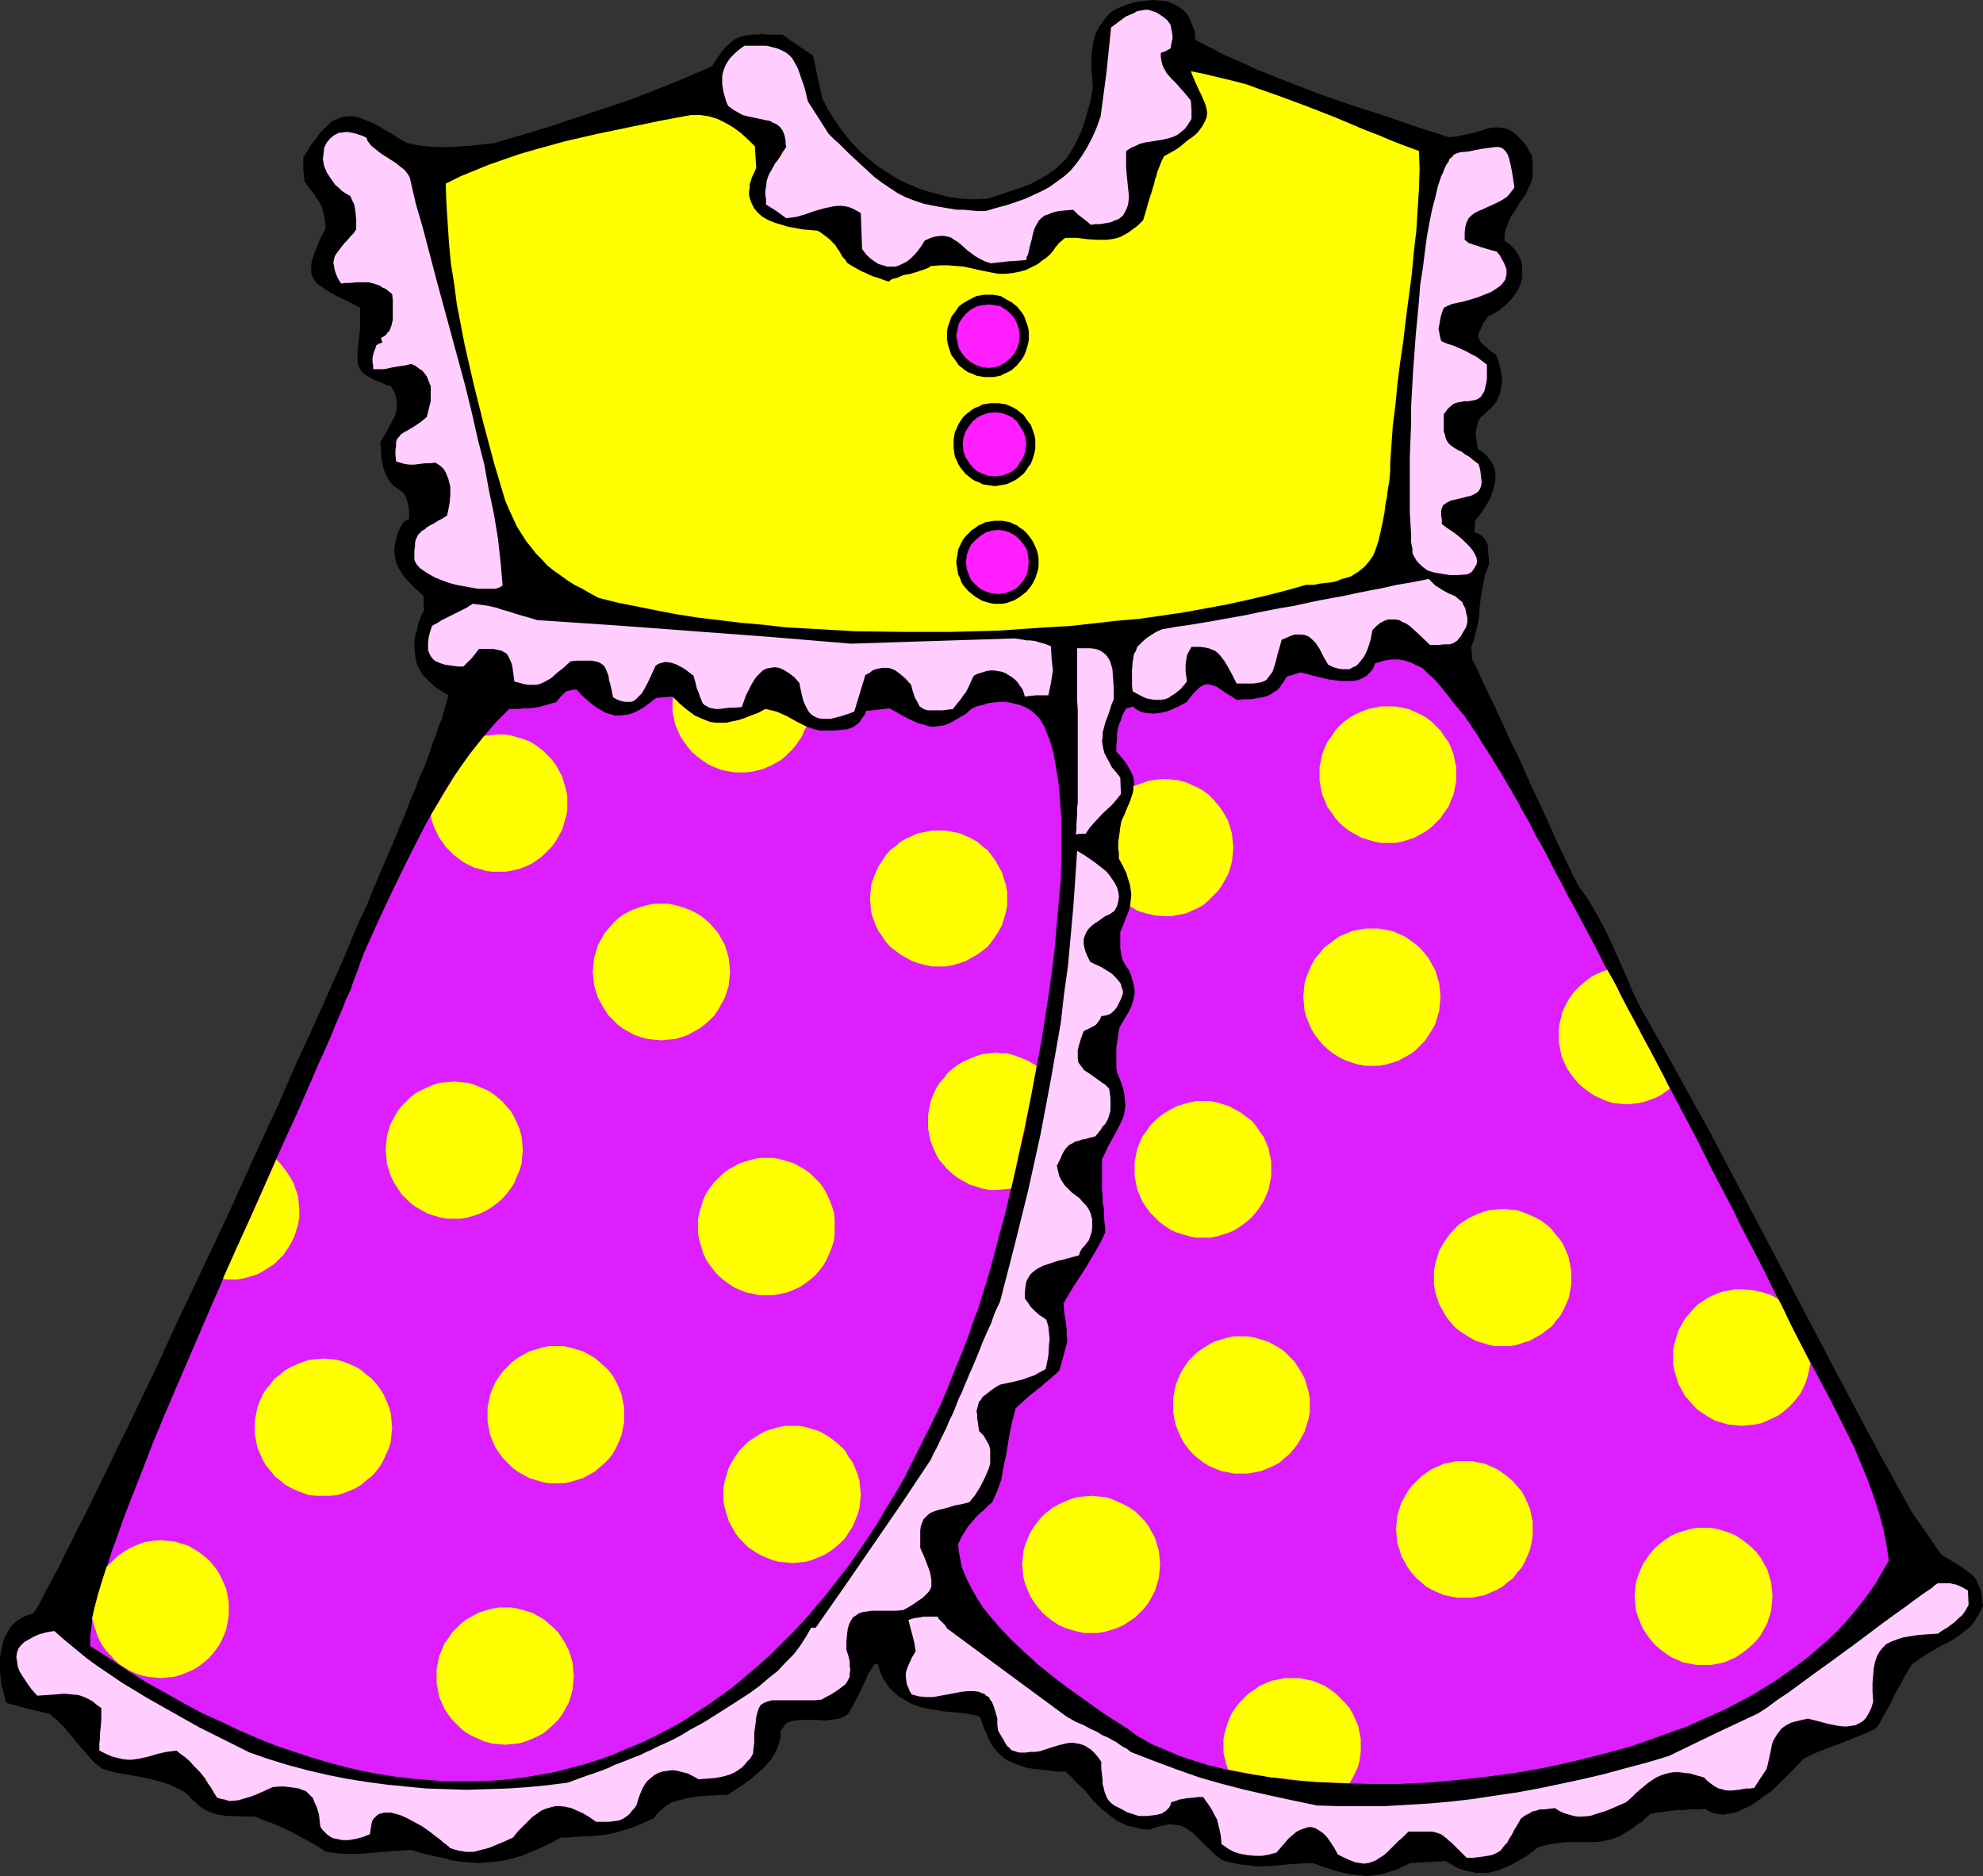 <?xml version="1.0" encoding="UTF-8" standalone="no"?>
<svg
   version="1.0"
   width="129.724mm"
   height="122.725mm"
   id="svg43"
   sodipodi:docname="Dress 1.wmf"
   xmlns:inkscape="http://www.inkscape.org/namespaces/inkscape"
   xmlns:sodipodi="http://sodipodi.sourceforge.net/DTD/sodipodi-0.dtd"
   xmlns="http://www.w3.org/2000/svg"
   xmlns:svg="http://www.w3.org/2000/svg">
  <rect width="100%" height="100%" fill="#333333" stroke="none"/>
  <sodipodi:namedview
     id="namedview43"
     pagecolor="#ffffff"
     bordercolor="#000000"
     borderopacity="0.25"
     inkscape:showpageshadow="2"
     inkscape:pageopacity="0.0"
     inkscape:pagecheckerboard="0"
     inkscape:deskcolor="#d1d1d1"
     inkscape:document-units="mm" />
  <defs
     id="defs1">
    <pattern
       id="WMFhbasepattern"
       patternUnits="userSpaceOnUse"
       width="6"
       height="6"
       x="0"
       y="0" />
  </defs>
  <path
     style="fill:#000000;fill-opacity:1;fill-rule:evenodd;stroke:none"
     d="m 490.294,397.117 -0.808,1.616 -0.808,1.292 -0.808,1.292 -0.97,1.131 -1.131,0.808 -1.131,0.969 -2.262,1.454 -2.586,1.292 -2.424,1.454 -2.424,1.454 -1.131,0.808 -1.131,0.808 -1.616,2.747 -1.293,2.423 -1.293,2.262 -0.97,2.1 -0.97,1.777 -0.97,1.616 -0.808,1.616 -0.808,1.131 -0.808,0.485 -0.97,0.485 -2.262,0.969 -2.424,0.969 -5.01,1.939 -2.586,0.969 -2.262,0.969 -0.97,0.485 -0.808,0.485 -1.131,1.131 -1.131,1.292 -1.293,1.292 -1.454,1.454 -2.909,2.747 -1.616,1.131 -1.778,1.292 -1.616,1.131 -1.778,0.808 -1.616,0.808 -1.616,0.323 -1.778,0.323 -1.454,-0.162 -0.808,-0.162 -0.808,-0.323 -0.808,-0.323 -0.646,-0.485 -1.454,0.162 h -1.454 -1.131 l -1.131,0.162 h -0.97 -0.808 l -1.293,0.162 -2.424,0.323 -1.293,0.162 -0.808,0.162 -0.808,0.162 -1.131,0.969 -0.97,0.969 -1.131,0.646 -0.97,0.808 -1.778,1.131 -1.616,0.969 -1.616,0.646 -1.454,0.323 -1.454,0.323 -1.454,0.162 h -4.363 -1.778 -1.616 l -2.101,0.323 -2.101,0.323 -2.262,0.646 -2.747,2.1 -2.747,1.616 -1.454,0.808 -1.293,0.485 -1.454,0.646 -1.293,0.323 -1.454,0.323 h -1.293 -1.616 l -1.454,-0.323 -1.454,-0.323 -1.454,-0.485 -1.454,-0.808 -1.616,-0.969 -8.726,0.485 -1.778,0.808 -1.616,0.808 -1.616,0.485 -1.454,0.485 -1.454,0.323 -1.454,0.162 -1.454,0.162 -1.454,-0.162 -2.747,-0.323 -2.909,-0.646 -3.07,-0.969 -3.232,-1.131 -3.232,0.162 -2.909,0.162 -2.747,0.323 -2.586,0.162 h -2.586 l -2.586,-0.323 -1.454,-0.162 -1.454,-0.323 -1.454,-0.323 -1.454,-0.485 -1.454,-1.131 -1.131,-1.131 -1.131,-0.969 -0.97,-0.969 -0.97,-0.969 -0.808,-0.808 -0.808,-0.808 -0.97,-0.646 -0.808,-0.485 -0.97,-0.485 -0.97,-0.162 -1.131,-0.162 h -1.131 l -1.454,0.323 -1.454,0.323 -1.778,0.646 -1.939,-0.162 -1.778,-0.485 -1.616,-0.323 -1.454,-0.646 -1.454,-0.808 -1.131,-0.808 -1.131,-0.969 -1.293,-0.969 -2.101,-2.1 -1.939,-2.423 -2.424,-2.262 -1.131,-1.292 -1.293,-1.131 h -2.262 l -2.101,-0.323 -1.778,-0.162 -1.778,-0.162 -1.778,-0.323 -1.454,-0.485 -1.293,-0.485 -1.454,-0.646 -1.131,-0.646 -1.131,-0.969 -0.97,-0.969 -0.97,-1.292 -0.808,-1.454 -0.646,-1.616 -0.808,-1.777 -0.646,-2.1 -0.97,-0.485 -1.293,-0.162 -1.454,-0.323 -1.616,-0.162 -1.778,-0.162 -1.939,-0.162 -1.778,-0.323 -2.101,-0.323 -1.939,-0.485 -1.939,-0.646 -1.778,-0.969 -1.778,-1.131 -1.454,-1.292 -0.808,-0.808 -0.646,-0.969 -0.646,-0.969 -0.485,-0.969 -0.485,-1.131 -0.323,-1.292 -0.162,-0.323 -0.162,-0.162 h -0.162 -0.162 l -0.323,0.162 -0.485,0.646 -0.485,0.808 -0.646,0.969 -0.485,1.292 -0.646,1.292 -1.293,2.747 -0.646,1.131 -0.646,1.292 -0.646,1.131 -0.485,0.808 -0.485,0.485 -0.646,0.323 -1.131,0.485 -1.131,0.162 -2.262,0.323 -2.424,-0.162 h -2.101 -2.101 l -0.97,0.162 -0.808,0.162 -0.97,0.323 -0.646,0.485 -0.485,0.808 -0.646,0.808 v 1.616 l -0.323,1.292 -0.485,1.454 -0.646,1.292 -0.808,1.292 -0.97,1.131 -0.97,1.131 -1.131,0.969 -2.262,1.939 -2.101,1.454 -0.97,0.646 -0.97,0.646 -0.808,0.485 -0.485,0.485 h -2.424 l -2.586,0.162 -2.586,0.162 -2.747,0.485 -2.424,0.646 -1.131,0.323 -1.131,0.646 -0.808,0.646 -0.97,0.808 -0.808,0.808 -0.646,0.969 -1.616,0.808 -1.616,0.646 -1.454,0.646 -1.454,0.485 -2.586,0.808 -2.586,0.646 -2.586,0.323 -2.747,0.162 -2.909,0.162 -1.616,0.162 h -1.939 l -2.586,1.454 -2.424,1.131 -2.424,0.969 -2.262,0.969 -2.262,0.646 -2.101,0.485 -2.101,0.323 -2.101,0.162 -2.101,0.162 -2.101,-0.162 -2.101,-0.162 -2.262,-0.323 -2.424,-0.646 -2.424,-0.485 -2.586,-0.646 -2.747,-0.808 -5.333,0.323 -5.333,0.485 -2.586,0.162 h -2.747 l -2.424,-0.162 -2.586,-0.323 -2.262,-1.454 -2.262,-1.292 -4.202,-2.262 -4.202,-1.939 -2.262,-0.808 -2.424,-0.969 h -2.586 l -2.424,-0.162 h -2.101 l -2.101,-0.323 -1.939,-0.646 -0.97,-0.485 -0.808,-0.485 -0.97,-0.646 -0.808,-0.808 -0.97,-0.808 -0.808,-0.969 -1.293,-0.969 -1.293,-0.646 -2.424,-1.131 -2.747,-0.808 -2.586,-0.646 -2.586,-0.485 -2.747,-0.485 -2.747,-0.485 -2.747,-0.808 -1.939,-1.454 -1.454,-1.616 -3.07,-3.554 -1.454,-1.777 -1.454,-1.777 -1.778,-1.777 -1.939,-1.616 -5.333,-1.292 -5.333,-1.454 L 1.131,419.574 0.808,418.12 0.323,416.504 0.162,414.889 0,413.111 v -1.777 -1.616 l 0.323,-1.777 0.323,-1.616 0.485,-1.454 0.808,-1.454 0.808,-1.292 1.131,-1.131 1.131,-0.808 1.616,-0.808 1.616,-0.485 0.97,-1.454 0.97,-1.777 0.97,-1.939 1.131,-2.1 1.293,-2.423 1.293,-2.423 1.293,-2.747 1.454,-2.747 1.454,-3.07 1.616,-3.07 1.616,-3.231 1.616,-3.393 1.778,-3.554 1.778,-3.716 1.778,-3.716 1.939,-3.877 1.939,-4.039 1.939,-4.039 4.04,-8.401 4.04,-8.886 4.202,-8.886 4.363,-9.209 4.363,-9.209 8.565,-18.903 4.363,-9.371 4.04,-9.371 4.202,-9.047 4.04,-9.047 3.878,-8.724 1.778,-4.362 1.778,-4.201 1.939,-4.039 1.616,-4.039 1.616,-3.877 1.616,-3.716 1.616,-3.716 1.454,-3.554 1.454,-3.393 1.293,-3.393 1.293,-3.07 1.131,-3.07 1.293,-2.747 0.97,-2.747 0.808,-2.423 0.97,-2.423 0.646,-2.1 0.808,-1.939 0.485,-1.777 0.485,-1.616 0.323,-1.292 0.323,-1.131 -1.616,-0.969 -1.454,-0.969 -1.293,-1.131 -1.131,-1.131 -0.97,-0.969 -0.646,-1.292 -0.646,-1.131 -0.323,-1.292 -0.162,-1.454 -0.162,-1.292 v -1.454 l 0.162,-1.616 0.485,-1.454 0.323,-1.616 0.646,-1.777 0.808,-1.616 -0.162,-1.777 v -1.616 l -2.101,-1.939 -1.939,-1.939 -0.808,-0.969 -0.646,-0.969 -0.646,-0.969 -0.485,-1.131 -0.323,-0.969 -0.162,-1.131 -0.162,-1.292 0.162,-1.292 0.323,-1.292 0.323,-1.292 0.646,-1.616 0.808,-1.454 0.646,-0.323 0.808,-0.485 v -1.777 l -0.162,-1.292 -0.323,-1.454 -0.323,-0.808 -0.323,-0.808 -0.97,-0.808 -0.808,-0.646 -0.808,-0.485 -0.646,-0.646 -0.97,-1.292 -0.646,-1.454 -0.485,-1.454 -0.323,-1.616 -0.162,-1.939 -0.162,-2.423 0.808,-1.454 0.97,-1.616 0.808,-1.616 0.97,-1.777 0.485,-1.777 v -0.808 -0.969 l -0.162,-0.969 -0.162,-0.969 -0.485,-0.808 -0.646,-1.131 -1.131,-0.323 -0.97,-0.485 -1.778,-0.646 -1.454,-0.808 -1.131,-0.646 -0.808,-0.808 -0.485,-0.808 L 88.557,90.151 88.395,89.182 V 88.212 87.081 l 0.162,-1.292 0.162,-1.616 0.162,-1.616 0.162,-1.939 v -2.1 -2.423 l -2.101,-1.131 -1.939,-0.969 -1.778,-0.808 -1.454,-0.808 -1.293,-0.808 -1.131,-0.808 -0.97,-0.646 -0.646,-0.808 -0.485,-0.969 -0.323,-0.969 v -1.292 l 0.162,-1.454 0.485,-1.454 0.323,-0.969 0.485,-0.969 0.323,-1.131 0.485,-1.131 0.646,-1.131 0.646,-1.292 v -1.131 l -0.162,-0.969 -0.323,-1.616 -0.323,-1.454 -0.485,-1.131 -0.808,-1.131 -0.808,-1.292 -1.131,-1.292 -0.485,-0.808 -0.646,-0.808 -0.323,-2.908 v -1.454 -1.616 l 0.808,-1.292 0.646,-1.131 0.808,-1.131 0.808,-0.969 0.646,-0.969 0.646,-0.808 1.454,-1.454 1.131,-1.131 1.454,-0.646 1.293,-0.485 1.293,-0.162 h 1.454 l 1.454,0.323 1.616,0.646 1.616,0.646 1.778,0.969 1.939,1.131 1.131,0.646 0.97,0.646 2.424,1.454 2.586,0.646 2.747,0.323 2.747,0.162 h 2.586 l 2.747,-0.162 2.747,-0.162 5.656,-0.646 13.574,-4.039 6.787,-2.262 6.787,-2.262 6.787,-2.262 6.626,-2.585 6.787,-2.747 6.626,-2.908 0.808,-1.454 0.97,-1.292 0.808,-1.131 0.808,-0.969 0.808,-0.646 0.646,-0.646 0.97,-0.646 0.808,-0.323 0.97,-0.323 1.131,-0.162 0.97,-0.162 h 1.293 l 1.293,-0.162 1.454,0.162 h 1.778 1.778 l 3.717,2.585 3.878,2.585 1.131,5.332 1.131,5.17 1.454,2.908 1.778,2.747 1.778,2.585 2.101,2.585 2.101,2.262 2.424,2.1 2.424,1.939 2.586,1.616 2.586,1.616 2.909,1.292 2.909,1.131 2.909,0.808 3.07,0.808 3.232,0.485 3.232,0.162 3.394,-0.162 3.07,-0.969 2.747,-0.969 2.586,-0.808 2.424,-0.969 2.101,-1.131 1.939,-1.131 1.616,-1.131 1.616,-1.454 1.454,-1.454 1.131,-1.777 1.131,-1.939 0.97,-2.1 0.97,-2.423 0.808,-2.747 0.808,-2.908 0.646,-3.393 -0.162,-2.908 -0.162,-1.454 v -1.292 -2.585 l 0.323,-2.262 0.162,-1.131 0.323,-1.292 0.485,-1.131 0.485,-0.969 0.808,-1.131 0.808,-1.131 0.97,-1.131 1.293,-0.969 1.454,-0.646 1.616,-0.646 1.616,-0.485 1.616,-0.323 1.616,-0.162 L 285.224,0 l 1.454,0.162 1.616,0.162 1.454,0.485 1.293,0.646 1.293,0.808 0.97,0.969 0.808,1.292 0.646,1.616 0.646,1.616 0.162,2.1 3.717,1.939 3.717,1.939 3.878,1.616 3.717,1.777 7.757,3.07 7.918,3.07 7.918,2.747 8.08,2.585 7.918,2.747 8.08,2.585 1.778,-0.162 1.454,-0.323 1.616,-0.323 1.454,-0.323 2.586,-0.808 1.131,-0.323 1.293,-0.162 h 1.131 l 1.131,0.162 1.131,0.323 1.131,0.646 1.131,0.969 1.131,1.292 0.646,0.646 0.646,0.969 0.485,0.969 0.646,0.969 0.162,2.585 v 2.747 l -0.323,1.131 -0.485,1.131 -0.97,2.1 -1.293,1.777 -1.131,1.939 -1.131,1.616 -0.808,1.777 -0.323,0.969 -0.323,0.969 -0.162,0.969 v 1.292 l 1.454,1.131 1.131,1.131 0.808,1.292 0.646,1.292 0.323,1.454 v 1.454 1.292 l -0.323,1.454 -0.485,1.292 -0.808,1.292 -0.808,1.131 -0.97,1.131 -1.131,0.969 -1.131,0.969 -1.454,0.808 -1.293,0.646 -0.646,0.969 -0.646,0.808 -0.323,0.808 -0.323,0.808 -0.323,0.485 -0.162,0.646 v 0.485 0.485 l 0.323,0.323 0.162,0.485 0.485,0.485 0.323,0.323 0.646,0.485 0.646,0.646 0.808,0.646 0.97,0.646 0.485,1.292 0.323,1.131 0.323,1.292 0.162,1.131 0.162,0.969 v 1.131 l -0.162,0.969 -0.162,0.969 -0.162,0.808 -0.485,0.969 -0.323,0.808 -0.646,0.808 -0.646,0.808 -0.808,0.646 -0.808,0.808 -0.97,0.808 -0.646,1.131 -0.323,0.969 -0.162,0.969 -0.162,0.808 v 0.808 l 0.162,0.969 0.162,0.969 0.162,1.292 1.293,0.808 0.97,0.969 0.97,1.131 0.485,0.969 0.485,1.131 0.162,1.292 v 1.131 l -0.162,1.131 -0.323,1.292 -0.323,1.131 -0.485,1.292 -0.646,1.131 -1.454,2.262 -1.616,2.1 -0.162,2.908 0.646,0.162 0.646,0.323 0.485,0.323 0.323,0.323 0.646,0.808 0.485,0.969 0.162,0.969 v 1.292 l 0.162,1.292 v 1.454 l -0.97,2.585 -0.485,2.585 -0.485,2.585 -0.323,2.585 -0.162,2.585 -0.485,2.585 -0.646,2.423 -0.323,1.292 -0.485,1.131 0.162,1.454 v 1.454 l 1.454,2.908 1.293,2.908 1.293,2.747 1.293,2.585 1.131,2.423 1.131,2.423 1.939,4.362 0.97,1.939 0.97,1.939 0.808,1.777 0.808,1.777 1.454,3.393 1.454,3.07 1.293,2.747 1.293,2.747 2.262,5.17 2.586,5.332 1.293,2.747 1.454,2.908 1.131,1.616 1.293,1.777 2.101,3.554 2.101,3.877 1.939,4.039 1.778,4.039 1.778,4.039 1.616,3.877 1.778,3.554 8.726,15.51 8.565,15.51 8.242,15.671 8.242,15.671 8.242,15.671 8.242,15.671 8.242,15.51 8.565,15.51 3.717,5.332 3.555,5.17 1.293,0.808 1.131,0.646 0.97,0.646 1.131,0.646 1.616,1.131 1.454,1.131 0.646,0.646 0.485,0.646 0.323,0.969 0.485,0.808 0.323,0.969 0.162,1.131 0.162,1.292 z"
     id="path1" />
  <path
     style="fill:#ffceff;fill-opacity:1;fill-rule:evenodd;stroke:none"
     d="m 486.739,396.794 -0.808,1.454 -0.808,1.131 -0.97,0.808 -0.808,0.808 -1.939,1.454 -1.131,0.646 -1.131,0.808 -2.586,0.162 -2.262,0.162 -2.101,0.323 -1.778,0.323 -1.454,0.485 -1.293,0.485 -1.293,0.646 -0.808,0.808 -0.808,0.969 -0.646,1.131 -0.485,1.454 -0.323,1.454 -0.162,1.777 -0.162,1.939 v 2.262 l 0.162,2.423 -0.485,1.616 -0.646,1.292 -0.646,1.131 -0.808,0.808 -0.808,0.485 -0.97,0.485 -0.97,0.162 -1.131,0.162 h -0.97 l -1.293,-0.162 -2.424,-0.485 -2.424,-0.646 -2.586,-0.646 -1.454,0.323 -1.293,0.323 -1.293,0.323 -0.97,0.485 -0.808,0.485 -0.808,0.646 -0.485,0.646 -0.485,0.646 -0.485,0.808 -0.485,0.808 -0.323,0.969 -0.162,0.969 -0.485,2.262 -0.323,1.454 -0.323,1.292 -1.616,2.423 -1.454,2.262 -1.131,0.162 h -0.97 l -1.778,0.323 -1.616,0.162 h -1.293 l -1.293,-0.323 -0.646,-0.162 -0.646,-0.323 -0.808,-0.485 -0.646,-0.485 -0.808,-0.646 -0.808,-0.808 -1.778,-0.485 -1.616,-0.485 -1.454,-0.162 -1.293,-0.162 h -1.293 l -1.131,0.162 -1.131,0.323 -0.97,0.323 -1.131,0.485 -0.97,0.646 -0.97,0.646 -0.97,0.808 -0.97,0.808 -1.131,0.969 -1.131,1.131 -1.293,1.131 -2.586,1.131 -2.262,0.969 -2.101,0.646 -1.939,0.646 -2.101,0.162 h -0.97 l -0.97,-0.162 -1.131,-0.323 -1.131,-0.323 -1.131,-0.485 -1.293,-0.808 -1.454,0.162 -1.293,0.162 h -0.97 l -0.97,0.323 -0.808,0.162 -0.808,0.485 -0.97,0.485 -1.131,0.808 -0.808,1.454 -0.808,1.292 -0.646,1.292 -0.646,0.969 -0.485,0.969 -0.646,0.646 -0.485,0.646 -0.485,0.646 -0.808,0.485 -0.646,0.323 -0.808,0.323 -0.97,0.162 -0.97,0.162 -1.293,0.162 -1.293,0.162 h -1.616 l -1.131,-1.131 -0.97,-0.969 -0.485,-0.485 -0.323,-0.323 -0.808,-0.808 -0.808,-0.646 -0.485,-0.485 -1.293,-0.969 -1.454,-0.485 -0.808,-0.162 h -0.97 -0.97 -1.131 -1.293 -1.454 l -1.293,1.292 -1.131,0.969 -0.97,0.969 -0.97,0.969 -0.97,0.969 -0.97,0.808 -0.808,0.485 -0.97,0.646 -0.808,0.323 -0.97,0.323 -1.131,0.162 -0.97,-0.162 -1.131,-0.162 -1.293,-0.485 -1.454,-0.646 -1.616,-0.808 -0.97,-1.777 -0.97,-1.454 -0.808,-1.131 -0.97,-0.969 -0.97,-0.646 -0.808,-0.485 -0.97,-0.323 h -0.808 l -0.97,0.323 -0.97,0.323 -0.97,0.485 -0.97,0.808 -0.97,0.808 -0.97,1.131 -0.97,1.131 -1.131,1.292 -1.778,0.485 -1.778,0.323 h -1.778 l -1.778,-0.162 -1.778,-0.323 -1.616,-0.485 -1.454,-0.808 -1.616,-1.131 -0.162,-1.939 -0.323,-1.616 -0.323,-1.292 -0.323,-1.292 -0.646,-1.131 -0.646,-1.292 -0.97,-1.454 -0.485,-0.646 -0.646,-0.969 h -1.293 l -1.131,0.162 -1.778,0.162 -1.778,0.323 -0.808,0.323 -1.131,0.323 -0.162,0.646 -0.323,0.646 -0.485,0.485 -0.323,0.323 -0.97,0.646 -1.131,0.323 -1.131,0.162 -1.293,0.162 h -2.262 l -1.454,-0.485 -1.454,-0.485 -1.131,-0.646 -0.97,-0.485 -0.97,-0.485 -0.646,-0.485 -0.646,-0.646 -0.485,-0.646 -0.323,-0.808 -0.323,-0.808 -0.162,-0.808 -0.323,-1.131 v -1.131 l -0.162,-1.292 -0.162,-1.454 v -1.616 l -0.808,-1.131 -0.808,-0.969 -0.808,-0.808 -0.97,-0.646 -0.808,-0.485 -0.97,-0.323 -0.808,-0.162 -0.97,-0.162 h -0.808 l -0.97,0.162 -1.939,0.485 -2.101,0.646 -2.424,0.808 -1.293,0.162 h -1.131 l -0.97,0.162 h -1.616 l -0.646,-0.162 -0.97,-0.323 -0.485,-0.162 -0.323,-0.485 -0.485,-0.323 -0.485,-0.646 -0.323,-0.646 -0.485,-0.808 -0.485,-0.808 -0.646,-1.131 -0.162,-1.454 v -1.454 l -0.323,-1.131 -0.323,-1.131 -0.323,-0.969 -0.323,-0.808 -0.485,-0.646 -0.323,-0.646 -0.646,-0.323 -0.485,-0.485 -0.646,-0.162 -0.646,-0.323 -1.293,-0.162 h -1.454 l -1.616,0.162 -3.394,0.646 -3.555,0.646 h -1.778 l -1.778,-0.162 -1.778,-0.485 -0.485,-0.808 -0.323,-0.808 -0.323,-0.646 -0.162,-0.808 -0.162,-1.131 v -1.131 l 0.323,-1.131 0.485,-1.131 0.323,-0.646 0.323,-0.808 0.97,-1.616 -0.323,-2.1 -0.485,-1.939 -0.485,-1.777 -0.485,-1.939 0.97,-0.323 0.808,-0.162 1.131,-0.162 0.808,-0.162 h 0.97 2.586 l 0.162,0.485 0.323,0.323 0.646,0.646 0.646,0.646 0.485,0.808 14.867,10.986 14.706,10.825 2.262,1.292 1.939,0.808 1.778,0.969 1.454,0.646 1.293,0.808 1.131,0.485 0.97,0.485 0.808,0.485 0.646,0.323 0.646,0.485 0.97,0.646 0.97,0.485 0.97,0.808 5.818,2.262 5.656,2.1 5.494,1.939 5.656,1.616 5.656,1.454 5.656,1.292 5.979,1.292 6.141,1.292 5.494,0.162 h 5.656 5.494 l 5.494,-0.323 5.494,-0.323 5.494,-0.485 5.494,-0.646 5.333,-0.808 5.494,-0.808 5.333,-0.969 5.333,-1.131 5.333,-1.131 5.494,-1.292 5.333,-1.454 5.494,-1.454 5.333,-1.616 10.989,-5.332 10.989,-5.17 2.262,-1.454 2.586,-1.939 2.909,-1.939 3.07,-2.262 3.07,-2.262 3.394,-2.423 6.626,-4.847 3.232,-2.423 3.232,-2.423 3.07,-2.262 2.747,-1.939 2.586,-1.939 1.131,-0.808 1.131,-0.808 0.97,-0.646 0.97,-0.646 0.646,-0.646 0.808,-0.485 h 1.131 0.97 0.97 l 0.646,0.162 0.808,0.162 0.808,0.323 0.97,0.485 1.131,0.646 z"
     id="path2" />
  <path
     style="fill:#dd1eff;fill-opacity:1;fill-rule:evenodd;stroke:none"
     d="m 467.023,385.808 -1.616,2.747 -1.454,2.585 -1.778,2.585 -1.939,2.585 -1.939,2.423 -2.101,2.423 -2.101,2.262 -2.424,2.262 -2.424,2.1 -2.424,2.1 -2.586,1.939 -2.747,1.939 -2.747,1.939 -2.909,1.777 -2.909,1.777 -3.07,1.616 -3.07,1.616 -3.232,1.454 -6.464,2.908 -6.787,2.423 -6.787,2.423 -7.11,1.939 -7.11,1.777 -7.272,1.616 -7.272,1.292 -7.272,0.969 -7.272,0.808 -7.272,0.646 -7.11,0.323 h -6.949 l -6.787,-0.162 -6.787,-0.323 -6.302,-0.485 -6.302,-0.969 -2.909,-0.323 -5.818,-1.131 -2.747,-0.646 -2.586,-0.646 -2.586,-0.808 -2.586,-0.808 -2.262,-0.808 -2.262,-0.969 -2.262,-0.969 -1.939,-0.808 -1.939,-1.131 -1.778,-0.969 -1.616,-1.292 -2.747,-1.777 -3.07,-1.939 -3.232,-2.262 -3.394,-2.423 -3.394,-2.423 -3.555,-2.747 -3.394,-2.747 -3.394,-3.07 -3.232,-3.07 -2.909,-3.07 -2.747,-3.231 -1.293,-1.616 -1.131,-1.777 -0.97,-1.616 -0.97,-1.777 -0.808,-1.616 -0.808,-1.777 -0.646,-1.777 -0.323,-1.777 -0.323,-1.777 -0.162,-1.777 0.808,-1.777 0.808,-1.292 0.808,-1.292 0.97,-1.131 0.97,-1.131 1.131,-1.131 0.646,-0.485 0.646,-0.646 0.808,-0.808 0.808,-0.646 1.293,-2.908 0.97,-2.747 0.485,-2.908 0.646,-2.747 0.97,-5.978 0.646,-2.908 0.808,-3.07 1.778,-1.616 1.616,-1.454 1.616,-1.292 1.454,-1.131 0.646,-0.646 0.646,-0.485 1.131,-0.969 1.131,-0.969 0.808,-0.808 1.939,-7.109 -0.162,-1.777 v -1.454 l -0.162,-1.131 -0.162,-1.131 -0.162,-0.969 -0.162,-0.969 v -0.969 l -0.162,-0.969 1.293,-2.262 1.293,-2.1 2.747,-4.201 2.586,-4.362 1.293,-2.262 1.131,-2.423 v -1.131 l -0.162,-1.131 -0.162,-1.777 v -1.777 l -0.323,-1.616 v -1.939 l -0.162,-1.131 v -1.292 -1.292 -5.008 l 0.808,-1.616 0.646,-1.454 0.808,-1.454 0.646,-1.131 1.293,-2.423 0.97,-2.1 0.323,-0.969 0.162,-1.131 0.162,-1.292 -0.162,-1.131 -0.162,-1.616 -0.323,-1.454 -0.646,-1.777 -0.808,-1.939 -0.162,-1.131 v -0.969 -0.808 -3.231 l 0.323,-2.1 0.162,-1.292 0.162,-0.808 0.162,-0.808 1.131,-1.939 0.97,-1.616 0.808,-1.616 0.485,-1.616 0.323,-1.616 v -0.808 l -0.162,-0.808 -0.162,-0.969 -0.323,-0.969 -0.323,-1.131 -0.485,-1.131 -0.808,-1.131 -0.646,-1.131 -0.323,-0.969 -0.162,-1.131 -0.162,-0.969 v -1.131 -2.908 l 0.646,-1.454 0.485,-1.292 0.485,-1.292 0.485,-1.131 0.323,-1.131 0.162,-0.969 0.162,-0.969 v -0.969 -0.969 l -0.162,-0.969 -0.323,-0.969 -0.323,-1.131 -0.323,-1.131 -0.646,-1.131 -0.485,-1.292 -0.808,-1.292 v -1.454 l -0.162,-0.969 v -1.777 l 0.162,-0.969 0.162,-1.131 0.162,-1.292 0.162,-0.969 0.162,-0.808 0.646,-1.454 0.646,-1.292 0.485,-1.292 0.485,-1.131 0.323,-0.969 0.323,-0.969 0.162,-0.969 v -0.969 -0.808 l -0.162,-0.969 -0.323,-0.808 -0.485,-0.969 -0.646,-1.131 -0.646,-0.969 -0.97,-1.131 -1.131,-1.292 v -1.616 l 0.162,-1.454 v -1.131 l 0.162,-1.292 0.323,-1.131 0.485,-1.131 0.485,-1.454 0.808,-1.454 0.808,-0.162 0.808,-0.323 0.808,0.646 0.808,0.485 0.808,0.323 0.97,0.162 1.616,0.162 1.616,-0.162 1.616,-0.323 1.616,-0.646 1.778,-0.808 1.778,-0.969 0.808,-1.131 0.808,-0.969 0.646,-0.646 0.646,-0.646 0.646,-0.485 0.646,-0.323 0.485,-0.162 h 0.646 l 0.646,0.162 0.646,0.162 0.808,0.323 0.646,0.485 0.97,0.646 0.97,0.646 1.131,0.646 1.131,0.808 1.778,-0.162 h 1.778 l 1.778,-0.323 1.778,-0.323 1.454,-0.646 0.646,-0.485 0.808,-0.485 0.646,-0.646 0.485,-0.808 0.646,-0.808 0.485,-0.969 0.646,-0.323 0.808,-0.162 1.939,-0.646 0.97,0.162 1.131,0.323 2.424,0.646 2.909,0.646 2.747,0.323 h 1.454 1.293 l 1.293,-0.162 1.131,-0.485 1.131,-0.646 0.808,-0.808 0.808,-0.969 0.485,-1.292 2.101,-0.646 1.939,-0.323 h 1.778 l 1.616,0.323 1.454,0.485 1.293,0.646 1.454,0.646 1.131,1.131 1.293,1.131 1.131,1.131 2.262,2.747 2.262,2.908 2.424,2.908 0.646,0.969 0.323,0.485 0.485,0.646 0.162,0.323 0.162,0.323 0.646,0.808 0.646,0.969 0.646,1.131 0.808,1.292 0.97,1.454 1.131,1.777 1.131,1.939 1.454,2.262 1.454,2.585 0.808,1.292 0.808,1.454 0.97,1.616 0.808,1.616 1.939,3.393 1.616,3.231 1.778,3.07 1.616,3.07 1.454,2.908 1.616,2.908 1.454,2.908 1.454,2.585 1.454,2.747 1.293,2.423 2.586,4.847 2.262,4.524 2.424,4.201 2.101,4.039 1.939,3.877 1.939,3.554 1.778,3.393 1.778,3.231 1.616,3.231 1.616,3.07 1.454,2.747 3.07,5.816 2.909,5.493 2.909,5.816 1.454,2.908 1.616,3.07 1.616,3.07 1.778,3.393 1.616,3.393 1.939,3.716 1.939,3.716 2.101,4.039 2.101,4.362 2.424,4.685 1.778,3.877 1.939,3.716 4.04,7.593 4.04,7.593 3.878,7.755 1.939,3.877 1.616,3.877 1.616,3.877 1.454,4.039 1.293,3.877 1.131,4.039 0.808,4.039 z"
     id="path3" />
  <path
     style="fill:#ffff00;fill-opacity:1;fill-rule:evenodd;stroke:none"
     d="m 287.971,192.581 1.778,0.162 1.616,0.162 1.778,0.485 1.454,0.646 1.454,0.646 1.454,0.808 1.293,0.969 1.131,1.131 1.131,1.292 0.97,1.292 0.808,1.292 0.808,1.454 0.485,1.616 0.485,1.616 0.162,1.777 0.162,1.616 -0.162,1.777 -0.162,1.616 -0.485,1.777 -0.485,1.454 -0.808,1.454 -0.808,1.454 -0.97,1.292 -1.131,1.131 -1.131,1.131 -1.293,1.131 -1.454,0.808 -1.454,0.646 -1.454,0.646 -1.778,0.323 -1.616,0.323 h -1.778 l -2.262,-0.162 -2.262,-0.485 -2.101,-0.646 -1.939,-1.131 0.162,-1.454 0.162,-1.292 -0.162,-1.292 -0.162,-1.292 -0.485,-1.454 -0.485,-1.616 -0.808,-1.616 -0.97,-1.777 v -1.454 l -0.162,-0.969 v -1.777 l 0.162,-0.969 0.162,-1.131 0.162,-1.292 0.162,-0.969 0.162,-0.808 0.646,-1.292 0.485,-1.292 0.485,-1.131 0.485,-1.131 0.646,-1.939 0.162,-0.808 v -0.969 l 1.939,-0.646 1.778,-0.646 2.101,-0.323 z"
     id="path4" />
  <path
     style="fill:#ffff00;fill-opacity:1;fill-rule:evenodd;stroke:none"
     d="m 412.888,269.161 -1.131,0.808 -1.131,0.808 -1.293,0.646 -1.293,0.485 -1.454,0.485 -1.293,0.323 -1.454,0.162 -1.616,0.162 -1.778,-0.162 -1.616,-0.162 -1.616,-0.485 -1.454,-0.646 -1.454,-0.646 -1.454,-0.969 -1.293,-0.969 -1.131,-0.969 -1.131,-1.292 -0.97,-1.292 -0.97,-1.454 -0.646,-1.454 -0.646,-1.454 -0.323,-1.777 -0.323,-1.616 v -1.777 -1.292 l 0.162,-1.454 0.323,-1.292 0.323,-1.454 0.485,-1.131 0.646,-1.292 0.646,-1.131 0.808,-1.131 0.808,-0.969 0.97,-0.969 0.97,-0.808 0.97,-0.808 1.131,-0.808 1.293,-0.646 1.131,-0.485 1.293,-0.485 1.293,2.262 1.131,2.1 0.97,2.1 1.131,2.1 2.101,3.877 1.939,3.716 1.939,3.554 1.778,3.393 1.616,3.07 z"
     id="path5" />
  <path
     style="fill:#ffff00;fill-opacity:1;fill-rule:evenodd;stroke:none"
     d="m 430.664,318.76 2.424,0.162 2.262,0.485 2.262,0.646 2.101,1.131 1.131,2.262 1.616,3.393 1.616,3.231 3.555,6.947 -0.323,1.616 -0.323,1.454 -0.485,1.616 -0.646,1.454 -0.646,1.292 -0.97,1.292 -0.97,1.131 -1.131,1.131 -1.131,0.969 -1.293,0.969 -1.293,0.646 -1.454,0.646 -1.454,0.646 -1.616,0.323 -1.616,0.162 -1.616,0.162 -1.616,-0.162 -1.778,-0.162 -1.616,-0.485 -1.616,-0.485 -1.454,-0.808 -1.293,-0.808 -1.454,-0.969 -1.131,-1.131 -1.131,-1.292 -0.97,-1.131 -0.808,-1.454 -0.808,-1.454 -0.485,-1.616 -0.485,-1.616 -0.323,-1.616 v -1.777 -1.777 l 0.323,-1.616 0.485,-1.616 0.485,-1.616 0.808,-1.454 0.808,-1.454 0.97,-1.131 1.131,-1.292 1.131,-1.131 1.454,-0.969 1.293,-0.808 1.454,-0.646 1.616,-0.646 1.616,-0.323 1.778,-0.323 z"
     id="path6" />
  <path
     style="fill:#ffff00;fill-opacity:1;fill-rule:evenodd;stroke:none"
     d="m 319.483,414.889 h 1.778 l 1.616,0.323 1.616,0.323 1.616,0.646 1.454,0.646 1.454,0.969 1.293,0.969 1.131,1.131 1.131,1.131 1.131,1.292 0.808,1.454 0.646,1.454 0.646,1.454 0.323,1.616 0.323,1.616 v 1.777 1.292 l -0.162,1.292 -0.162,1.131 -0.323,1.292 -0.97,2.1 -1.131,2.1 -4.04,-0.162 -4.04,-0.162 -3.878,-0.323 -3.878,-0.485 -3.717,-0.323 -3.555,-0.646 -3.555,-0.646 -3.394,-0.646 -0.485,-1.454 -0.323,-1.292 -0.323,-1.454 v -1.616 -1.777 l 0.323,-1.616 0.485,-1.616 0.485,-1.454 0.646,-1.454 0.97,-1.454 0.97,-1.292 1.131,-1.131 1.131,-1.131 1.454,-0.969 1.293,-0.969 1.454,-0.646 1.616,-0.646 1.616,-0.323 1.616,-0.323 z"
     id="path7" />
  <path
     style="fill:#ffceff;fill-opacity:1;fill-rule:evenodd;stroke:none"
     d="m 374.427,46.368 -0.97,1.292 -0.808,0.969 -0.97,0.646 -1.131,0.646 -2.101,0.969 -2.101,0.969 -0.808,0.323 -0.97,0.485 -0.808,0.646 -0.646,0.646 -0.485,0.969 -0.323,1.131 -0.162,1.454 v 1.777 l 0.646,0.485 0.323,0.323 0.646,0.162 0.808,0.323 0.646,0.162 0.808,0.323 0.646,0.162 0.97,0.323 1.131,0.323 1.293,0.323 0.808,0.969 0.485,0.969 0.485,0.808 0.323,0.808 0.323,0.808 v 0.646 0.646 l -0.162,0.646 -0.162,0.646 -0.323,0.485 -0.808,0.969 -1.131,0.808 -1.293,0.808 -1.616,0.646 -1.616,0.646 -3.232,0.969 -1.454,0.323 -1.616,0.323 -1.131,0.485 -0.97,0.485 -0.485,1.292 -0.162,0.646 -0.162,0.485 -0.162,0.969 -0.162,0.969 -0.162,0.808 0.162,0.808 0.162,0.969 0.323,1.292 1.454,0.646 1.616,0.485 2.909,1.292 1.454,0.808 1.293,0.646 1.293,0.969 1.293,0.969 v 1.292 1.131 1.131 l -0.162,0.969 -0.162,0.646 -0.162,0.808 -0.162,0.646 -0.323,0.485 -0.485,0.808 -0.646,0.485 -0.646,0.323 -0.97,0.162 -0.808,0.162 h -0.97 l -1.778,0.323 -0.97,0.323 -0.808,0.646 -0.808,0.808 -0.323,0.485 -0.485,0.646 v 1.777 1.292 1.131 l 0.323,0.969 0.162,0.808 0.323,0.646 0.323,0.485 0.485,0.485 1.131,0.808 0.808,0.485 0.808,0.323 0.808,0.646 1.131,0.646 0.97,0.808 1.293,0.969 0.323,0.969 0.162,0.808 0.162,1.454 0.162,1.292 -0.162,0.969 -0.323,0.808 -0.323,0.485 -0.646,0.485 -0.646,0.323 -0.646,0.323 -0.808,0.162 -1.939,0.485 -2.101,0.485 -0.97,0.485 -0.97,0.646 -0.323,0.808 -0.162,0.646 v 0.485 0.646 l 0.162,0.969 v 1.131 l 0.646,0.485 0.646,0.485 0.97,0.646 0.97,0.646 1.778,1.454 1.778,1.777 0.808,0.969 0.485,0.808 0.485,0.969 0.162,0.969 -0.162,0.808 -0.485,0.808 -0.646,0.969 -0.485,0.323 -0.646,0.323 -2.262,0.162 h -2.101 l -2.101,-0.323 -1.778,-0.323 -1.616,-0.485 -0.646,-0.485 -0.646,-0.485 -0.646,-0.646 -0.646,-0.646 -0.485,-0.808 -0.485,-0.808 -0.162,-0.646 v -0.808 l -0.162,-0.808 -0.162,-0.808 v -2.1 l -0.162,-2.585 -0.162,-2.747 v -3.07 -6.947 -3.877 l 0.162,-3.877 0.162,-4.039 v -4.362 l 0.485,-8.563 0.646,-8.886 0.808,-8.563 0.323,-4.201 0.646,-4.039 0.485,-3.877 0.485,-3.716 0.646,-3.554 0.646,-3.231 0.808,-3.07 0.646,-2.747 0.808,-2.423 0.485,-0.969 0.323,-0.969 0.485,-0.969 0.485,-0.646 0.323,-0.808 0.646,-0.485 0.323,-0.485 0.646,-0.323 0.485,-0.162 0.485,-0.162 1.939,-0.162 1.616,-0.323 0.808,-0.162 0.808,-0.162 1.131,-0.162 1.293,-0.162 0.97,-0.162 h 0.808 l 0.808,0.162 0.485,0.323 0.646,0.646 0.485,0.808 0.323,0.969 0.323,1.292 0.323,1.616 0.323,1.939 z"
     id="path8" />
  <path
     style="fill:#ffceff;fill-opacity:1;fill-rule:evenodd;stroke:none"
     d="m 362.792,153.968 -0.323,1.131 -0.485,0.808 -0.485,0.808 -0.323,0.646 -0.485,0.485 -0.323,0.485 -0.97,0.646 -0.97,0.323 h -1.293 l -1.616,0.162 h -0.97 -0.97 l -3.394,-3.231 -1.616,-1.454 -0.97,-0.646 -0.808,-0.323 -0.808,-0.485 -0.97,-0.162 h -0.808 -0.97 l -0.97,0.323 -0.97,0.485 -0.97,0.808 -0.97,0.969 -0.485,2.423 -0.646,2.1 -0.485,1.131 -0.485,0.969 -0.646,0.808 -0.646,0.808 -0.646,0.646 -0.808,0.323 -0.808,0.485 h -0.97 -0.97 l -0.97,-0.162 -1.131,-0.323 -1.293,-0.646 -1.131,-1.939 -0.97,-1.939 -0.97,-1.454 -0.646,-0.646 -0.485,-0.485 -0.646,-0.485 -0.808,-0.323 -0.808,-0.162 h -0.808 -0.97 l -0.97,0.323 -1.131,0.485 -1.131,0.485 -0.485,1.777 -0.485,1.616 -0.323,1.292 -0.323,1.292 -0.323,0.969 -0.323,0.969 -0.485,0.646 -0.485,0.646 -0.485,0.646 -0.485,0.323 -0.808,0.323 -0.97,0.162 -0.97,0.162 h -1.131 -3.07 l -1.131,-2.262 -0.97,-1.777 -0.97,-1.616 -1.131,-1.454 -0.485,-0.485 -0.646,-0.485 -0.808,-0.323 -0.808,-0.323 -0.808,-0.162 -1.131,-0.162 h -0.97 -1.293 l -0.646,1.131 -0.485,0.969 -0.162,1.131 -0.162,0.969 v 0.969 0.969 l 0.162,1.131 0.162,1.292 -0.808,0.969 -0.646,0.808 -0.808,0.646 -0.808,0.646 -0.808,0.485 -0.646,0.485 -0.97,0.323 -0.808,0.162 h -0.808 -0.97 l -0.808,-0.162 -0.97,-0.162 -0.808,-0.323 -0.97,-0.485 -1.778,-0.969 -0.162,-1.454 v -1.292 -2.423 l 0.162,-2.1 0.162,-0.969 0.162,-0.969 0.485,-0.808 0.323,-0.969 0.646,-0.646 0.808,-0.808 0.97,-0.808 0.97,-0.646 1.293,-0.808 1.454,-0.646 1.939,-0.323 1.778,-0.323 3.394,-0.485 2.909,-0.485 2.909,-0.485 5.333,-0.969 2.747,-0.485 2.909,-0.646 3.394,-0.646 1.616,-0.323 1.939,-0.323 1.939,-0.323 2.101,-0.485 2.262,-0.485 2.424,-0.485 2.586,-0.485 2.747,-0.485 2.909,-0.646 3.232,-0.646 3.394,-0.646 3.555,-0.808 3.878,-0.646 4.04,-0.808 0.808,0.808 0.808,0.808 0.808,0.485 0.97,0.646 1.454,0.808 1.616,0.646 1.131,0.969 0.646,0.485 0.323,0.808 0.485,0.808 0.162,0.969 0.323,1.292 z"
     id="path9" />
  <path
     style="fill:#ffff00;fill-opacity:1;fill-rule:evenodd;stroke:none"
     d="m 343.561,118.424 -0.485,3.07 -0.162,1.454 -0.323,1.454 -0.323,2.585 -0.485,2.423 -0.485,2.262 -0.485,2.1 -0.646,1.939 -0.646,1.616 -1.131,1.616 -1.131,1.292 -1.454,1.131 -1.778,1.131 -0.97,0.323 -1.293,0.323 -1.131,0.485 -1.293,0.323 -1.454,0.162 -1.454,0.162 -1.616,0.323 h -1.939 l -4.525,1.292 -5.01,1.292 -4.848,1.131 -5.171,1.131 -10.504,1.939 -5.494,0.808 -5.656,0.808 -5.656,0.485 -5.656,0.646 -5.818,0.646 -5.818,0.323 -11.797,0.808 -11.797,0.323 h -11.797 l -11.797,-0.162 -5.818,-0.323 -5.656,-0.323 -5.818,-0.323 -5.656,-0.646 -5.494,-0.485 -5.333,-0.646 -5.333,-0.646 -5.171,-0.808 -5.01,-0.969 -4.848,-0.969 -4.848,-0.969 -4.525,-1.131 -2.101,-1.131 -1.939,-1.131 -1.939,-0.969 -1.778,-1.131 -1.778,-1.292 -1.616,-1.131 -1.616,-1.292 -1.293,-1.454 -1.454,-1.454 -1.131,-1.454 -1.293,-1.616 -1.131,-1.777 -1.131,-1.777 -0.97,-2.1 -0.97,-2.1 -0.97,-2.262 -2.747,-9.209 -2.586,-9.694 -2.424,-9.694 -2.262,-9.855 -0.97,-5.008 -0.97,-5.008 -0.646,-5.008 -0.808,-5.008 -0.485,-5.008 -0.323,-5.008 -0.323,-5.008 -0.162,-4.847 3.555,-1.777 3.555,-1.454 3.555,-1.454 3.717,-1.292 3.717,-1.292 3.878,-1.131 7.595,-2.1 7.757,-1.777 7.757,-1.616 7.757,-1.616 7.757,-1.454 h 2.262 l 2.262,0.323 2.101,0.646 1.939,0.969 1.939,1.131 1.778,1.292 1.778,1.616 1.778,1.777 0.162,2.747 0.162,2.585 -0.485,1.131 -0.485,0.969 -0.323,0.969 -0.323,0.969 v 0.969 l -0.162,0.808 v 0.808 l 0.162,0.808 0.485,1.292 0.646,1.292 0.97,1.131 1.131,0.969 1.454,0.808 1.616,0.646 1.616,0.485 1.616,0.485 1.778,0.323 1.778,0.323 3.717,0.323 0.808,0.485 0.646,0.485 1.293,0.969 0.808,0.808 0.808,0.808 0.485,0.808 0.485,0.646 0.808,1.454 0.646,0.646 0.485,0.808 0.97,0.646 1.131,0.646 1.454,0.808 0.808,0.323 0.97,0.485 1.131,0.485 1.131,0.323 1.293,0.485 1.454,0.485 0.323,-0.323 0.485,-0.323 1.293,-0.323 1.454,-0.646 1.778,-0.323 1.616,-0.485 1.454,-0.485 1.293,-0.485 0.485,-0.323 0.323,-0.162 2.262,-0.162 h 1.939 l 1.939,0.162 1.939,0.162 3.555,0.808 1.616,0.323 1.616,0.323 1.778,0.323 h 1.616 l 1.616,-0.162 1.778,-0.323 1.778,-0.485 1.939,-0.969 0.97,-0.485 0.97,-0.808 0.97,-0.646 1.131,-0.969 0.808,-0.969 0.485,-0.808 0.485,-0.485 0.323,-0.485 0.808,-0.646 0.323,-0.323 0.485,-0.323 h 2.909 l 2.586,0.323 2.424,0.162 h 2.262 l 1.131,-0.162 0.97,-0.162 1.131,-0.323 0.97,-0.485 1.131,-0.646 1.131,-0.808 1.293,-0.969 1.293,-1.292 0.646,-2.1 0.485,-1.777 0.485,-1.616 0.485,-1.454 0.323,-1.131 0.162,-0.485 0.162,-0.485 0.162,-0.969 0.323,-0.808 0.323,-1.292 0.485,-1.131 0.485,-1.292 0.323,-0.646 0.323,-0.646 1.454,-0.808 1.454,-0.808 1.131,-0.808 0.97,-0.808 0.97,-0.808 0.97,-0.646 0.808,-0.646 0.646,-0.646 0.485,-0.646 0.485,-0.646 0.646,-1.131 0.485,-1.131 0.162,-1.131 -0.162,-1.131 -0.323,-1.131 -0.485,-1.131 -0.485,-1.131 -0.646,-1.292 -0.646,-1.454 -0.646,-1.454 -0.646,-1.616 3.232,0.646 3.394,0.808 3.394,0.808 3.717,0.969 3.555,1.292 3.717,1.292 7.434,2.747 3.717,1.454 3.717,1.454 7.272,3.07 3.394,1.292 3.394,1.454 3.394,1.292 3.07,1.131 0.162,4.524 -0.162,5.008 -0.323,5.008 -0.323,5.17 -0.646,5.493 -0.485,5.332 -1.454,10.986 -0.646,5.493 -0.808,5.493 -0.646,5.17 -0.485,5.17 -0.646,5.008 -0.323,4.685 -0.323,4.524 v 2.1 z"
     id="path10" />
  <path
     style="fill:#ffceff;fill-opacity:1;fill-rule:evenodd;stroke:none"
     d="m 294.596,29.404 -0.808,1.292 -0.808,1.131 -0.97,0.808 -0.808,0.646 -0.97,0.485 -0.97,0.323 -1.939,0.485 -1.131,0.162 -0.97,0.162 -2.101,0.323 -1.293,0.323 -0.97,0.485 -1.131,0.485 -1.293,0.808 v 2.1 1.939 l 0.162,1.939 0.162,1.616 0.162,1.616 0.162,1.454 V 49.276 l -0.162,1.292 -0.323,0.969 -0.485,0.969 -0.485,0.808 -0.97,0.808 -1.293,0.485 -0.646,0.323 -0.808,0.162 -0.97,0.162 -0.97,0.162 h -1.131 l -1.131,0.162 -1.131,-0.969 -2.101,-1.616 -1.131,-1.131 -1.939,0.162 -1.616,0.162 -1.454,0.323 -1.131,0.485 -0.97,0.323 -0.808,0.646 -0.646,0.646 -0.323,0.646 -0.485,0.808 -0.323,0.808 -0.323,1.131 -0.162,0.969 -0.323,1.131 -0.323,1.292 -0.323,1.454 -0.323,0.646 -0.162,0.808 -4.525,0.323 -4.202,0.485 -1.454,-0.485 -1.293,-0.646 -1.131,-0.646 -1.939,-1.454 -1.616,-1.454 -0.808,-0.646 -0.808,-0.485 -0.646,-0.485 -0.97,-0.323 -0.97,-0.162 h -0.808 l -1.293,0.162 -1.131,0.323 -1.454,0.646 -0.808,1.292 -0.808,1.131 -0.808,0.969 -0.97,0.969 -0.97,0.808 -0.97,0.485 -0.97,0.485 -0.97,0.323 h -1.131 -0.97 l -0.97,-0.323 -1.131,-0.323 -0.97,-0.646 -1.131,-0.808 -0.97,-0.969 -0.97,-1.292 -0.323,-8.886 -1.131,-0.646 -1.293,-0.646 -1.131,-0.323 -1.131,-0.162 h -1.131 l -1.131,0.162 -2.262,0.485 -2.262,0.646 -2.262,0.808 -2.262,0.646 -1.293,0.162 -1.131,0.162 -2.424,-1.777 -2.586,-1.616 V 49.276 l -0.162,-1.131 v -0.969 l 0.162,-0.808 0.162,-1.616 0.485,-1.454 0.808,-1.454 0.808,-1.454 0.646,-0.808 0.646,-0.969 0.646,-1.131 0.808,-1.131 -0.162,-0.808 v -0.808 l -0.323,-1.454 -0.485,-1.131 -0.646,-0.808 -0.808,-0.646 -0.808,-0.323 -0.808,-0.485 -0.97,-0.162 -2.262,-0.485 -2.262,-0.485 -1.293,-0.323 -1.131,-0.646 -1.131,-0.646 -1.293,-0.969 -0.485,-1.131 -0.323,-1.131 -0.323,-1.131 -0.162,-0.969 -0.162,-0.969 v -0.969 -0.969 l 0.162,-0.969 0.323,-0.969 0.323,-0.808 0.485,-0.808 0.646,-0.969 0.646,-0.646 0.808,-0.808 0.97,-0.808 1.131,-0.808 h 2.101 1.778 1.616 l 1.293,0.323 1.293,0.323 1.131,0.485 0.97,0.485 0.808,0.646 0.808,0.808 0.646,1.131 0.646,1.131 0.485,1.292 0.485,1.454 0.646,1.777 0.485,1.777 0.485,2.1 5.171,8.078 1.293,1.292 1.293,1.131 1.293,1.292 1.131,1.131 2.262,2.1 2.101,1.939 1.939,1.777 1.939,1.454 1.939,1.292 1.939,1.292 1.939,0.969 2.101,0.808 2.424,0.808 2.424,0.485 2.747,0.485 2.909,0.485 h 1.778 l 1.616,0.162 1.778,0.162 h 1.939 l 2.747,-0.808 2.424,-0.646 2.424,-0.808 2.262,-0.808 2.101,-0.969 2.101,-0.969 1.778,-0.969 1.778,-1.292 1.778,-1.292 1.616,-1.454 1.454,-1.777 1.293,-1.777 1.293,-2.1 1.293,-2.423 1.131,-2.585 0.97,-2.747 1.454,-10.986 1.131,-10.986 1.939,-1.454 1.778,-1.292 1.939,-0.808 0.808,-0.485 0.97,-0.162 0.97,-0.162 h 0.808 l 0.97,0.323 0.97,0.323 0.808,0.485 0.97,0.646 0.97,0.808 0.808,1.131 0.162,0.969 0.162,0.646 0.162,1.131 V 9.532 l -0.162,0.646 -0.162,0.808 -0.162,0.969 -1.131,0.646 -1.293,0.485 v 0.969 l 0.162,0.969 0.162,0.808 0.323,0.808 0.808,1.454 1.131,1.292 1.131,1.131 1.131,1.292 1.293,1.454 1.293,1.616 0.162,2.262 z"
     id="path11" />
  <path
     style="fill:#ffceff;fill-opacity:1;fill-rule:evenodd;stroke:none"
     d="m 277.144,196.297 -1.131,1.454 -1.131,1.292 -2.262,2.1 -2.101,2.262 -1.131,1.292 -0.97,1.454 h -1.293 l -1.131,0.162 0.162,-1.292 v -1.292 l 0.162,-2.423 v -1.454 l 0.162,-1.454 v -1.616 -2.1 -6.624 -1.777 -10.663 l -0.162,-2.585 v -5.978 -3.231 -3.554 h 1.778 1.454 l 1.293,0.162 0.97,0.323 0.808,0.485 0.808,0.646 0.485,0.646 0.485,0.808 0.323,0.969 0.323,1.131 0.162,2.262 0.162,2.423 v 2.747 l -0.646,1.616 -0.485,1.616 -0.485,1.292 -0.485,1.292 -0.323,1.292 -0.323,1.131 v 1.131 l -0.162,0.969 0.162,0.969 0.162,0.969 0.323,1.131 0.485,0.969 0.646,1.131 0.646,1.292 0.97,1.131 1.131,1.454 z"
     id="path12" />
  <path
     style="fill:#ffceff;fill-opacity:1;fill-rule:evenodd;stroke:none"
     d="m 277.628,245.734 -0.485,1.292 -0.485,0.969 -0.485,0.969 -0.485,0.646 -0.646,0.646 -0.646,0.485 -0.97,0.323 -1.131,0.162 -0.323,0.808 -0.485,0.646 -0.485,0.646 -0.485,0.323 -2.586,1.292 -0.646,1.777 -0.485,1.616 -0.323,1.292 v 1.131 0.969 l 0.162,0.969 0.485,0.646 0.485,0.646 0.485,0.646 0.808,0.485 1.616,1.131 1.778,1.292 0.97,0.646 0.97,0.969 0.162,1.131 0.162,1.131 v 0.969 2.262 l -0.323,1.131 -0.323,0.969 -0.646,1.131 -0.646,0.646 -0.485,0.808 -0.646,0.808 -0.646,0.808 -1.293,0.323 -1.131,0.323 -0.97,0.162 -0.808,0.323 -0.808,0.162 -0.485,0.323 -0.97,0.485 -0.808,0.808 -0.646,0.969 -0.323,0.646 -0.323,0.808 -0.485,0.969 -0.485,0.969 0.323,1.454 0.323,1.292 0.646,1.131 0.646,0.969 1.778,1.777 1.939,1.454 0.808,0.969 0.808,0.808 0.646,0.969 0.485,1.131 0.323,1.292 v 1.454 0.808 l -0.162,0.969 -0.323,0.969 -0.323,0.969 -0.646,0.808 -0.485,0.646 -0.485,0.485 -0.323,0.485 -0.323,0.646 -0.162,0.646 -2.909,0.808 -1.293,0.323 -1.293,0.323 -2.424,0.808 -0.97,0.323 -0.97,0.485 -0.808,0.485 -0.808,0.646 -0.646,0.646 -0.485,0.808 -0.485,0.969 -0.162,1.131 -0.162,1.454 v 1.454 l 0.485,0.646 0.323,0.485 0.646,0.969 0.646,0.646 0.485,0.485 1.131,0.969 0.808,0.485 0.808,0.646 0.485,1.616 0.162,1.616 0.162,1.454 -0.162,1.454 -0.162,2.747 -0.323,1.616 -0.323,1.616 -1.454,0.808 -1.454,0.808 -1.454,0.485 -1.293,0.485 -2.586,0.646 -0.808,0.162 -0.808,0.162 -1.454,0.323 -1.131,0.646 -1.131,0.808 -0.808,0.646 -0.646,0.485 -0.646,0.485 -0.323,0.646 -0.485,0.485 -0.162,0.485 -0.162,0.646 -0.162,0.646 -0.162,0.646 0.162,0.646 v 0.969 l 0.162,0.969 0.162,1.131 0.162,1.131 1.131,1.131 0.646,1.131 0.646,1.131 0.323,1.131 v 1.131 1.131 1.292 l -0.323,1.131 -0.485,1.131 -0.485,1.131 -1.131,2.262 -1.293,2.1 -1.454,1.777 -1.939,0.485 -1.778,0.323 -1.454,0.485 -1.293,0.323 -1.293,0.323 -0.97,0.323 -0.808,0.323 -0.646,0.485 -0.646,0.646 -0.485,0.485 -0.323,0.808 -0.323,0.808 -0.162,1.131 v 1.292 1.454 1.616 l 0.808,1.777 0.646,1.616 0.485,1.292 0.485,1.292 0.162,0.969 0.162,0.969 v 0.808 0.808 l -0.323,0.808 -0.485,0.646 -0.646,0.646 -0.646,0.646 -0.97,0.646 -1.131,0.808 -1.293,0.808 -1.454,0.808 -1.778,0.162 h -4.686 -1.293 l -1.131,0.162 -1.131,0.162 -0.97,0.323 -0.646,0.485 -0.808,0.485 -0.485,0.808 -0.485,0.969 -0.323,1.131 -0.162,1.454 -0.162,1.616 v 2.1 l 0.485,1.454 0.323,1.292 v 1.131 l 0.162,0.969 -0.162,0.969 v 0.808 l -0.323,0.646 -0.323,0.646 -0.485,0.646 -0.646,0.485 -0.646,0.485 -0.646,0.485 -1.778,1.131 -0.97,0.485 -1.131,0.646 -1.616,0.162 h -1.293 -1.293 -1.293 -2.101 -3.555 -1.131 l -1.131,0.323 -0.808,0.323 -0.808,0.485 -0.485,0.808 -0.323,0.969 -0.323,1.292 -0.162,1.616 -0.162,1.131 -0.162,0.969 v 1.292 1.292 l -0.162,1.292 -0.162,1.454 -0.646,1.131 -0.808,0.808 -0.646,0.808 -0.646,0.646 -1.616,1.131 -1.454,0.646 -1.778,0.485 -1.778,0.323 -1.939,0.162 -2.101,0.162 -1.454,-0.808 -1.293,-0.646 -1.293,-0.323 -1.293,-0.323 -1.131,-0.162 -1.293,0.162 -1.131,0.162 -0.97,0.323 -0.97,0.485 -0.808,0.646 -0.97,0.808 -0.646,0.808 -0.646,1.131 -0.485,1.131 -0.485,1.292 -0.485,1.616 -0.485,0.808 -0.646,0.646 -0.485,0.646 -0.485,0.485 -1.131,0.808 -1.131,0.485 -1.131,0.162 -1.293,0.162 h -1.454 -1.778 l -1.616,-1.131 -1.616,-0.969 -1.454,-0.646 -1.454,-0.646 -1.454,-0.323 -1.293,-0.162 h -1.131 l -1.293,0.323 -1.131,0.323 -1.131,0.485 -1.131,0.808 -1.131,0.808 -1.131,1.131 -1.131,1.131 -1.293,1.292 -1.131,1.454 -2.101,0.969 -1.939,0.808 -1.939,0.808 -1.939,0.485 -1.778,0.485 h -1.939 l -0.97,-0.162 -0.97,-0.162 -1.131,-0.323 -0.97,-0.323 -0.162,-0.323 -0.323,-0.162 -0.323,-0.323 -0.485,-0.323 -1.131,-0.969 -1.293,-0.969 -1.454,-1.131 -1.616,-1.131 -1.778,-0.969 -1.778,-0.969 -1.778,-0.808 -1.778,-0.485 -0.646,-0.162 h -0.808 -0.808 l -0.646,0.162 -0.646,0.162 -0.485,0.323 -0.485,0.485 -0.485,0.485 -0.323,0.646 -0.162,0.969 -0.162,0.969 -0.162,1.131 -1.616,0.646 -1.778,0.485 -1.778,0.323 h -1.616 l -1.616,-0.323 -0.808,-0.162 -0.808,-0.485 -0.646,-0.485 -0.485,-0.485 -0.646,-0.646 -0.485,-0.808 -0.162,-1.454 -0.162,-1.454 -0.323,-1.131 -0.323,-0.969 -0.485,-0.969 -0.323,-0.969 -0.646,-0.646 -0.485,-0.485 -0.646,-0.646 -0.97,-0.323 -0.808,-0.323 -0.97,-0.162 -1.293,-0.162 -1.293,-0.162 h -1.293 l -1.616,0.162 -1.778,0.808 -1.778,0.808 -1.616,0.646 -1.616,0.485 -1.616,0.485 -1.616,0.162 h -0.808 l -0.97,-0.323 -0.97,-0.162 -0.97,-0.323 -0.808,-1.292 -0.646,-1.131 -0.808,-1.131 -0.646,-1.131 -1.293,-1.616 -1.454,-1.454 -1.131,-1.292 -1.131,-0.969 -1.131,-0.808 -0.97,-0.808 -1.131,0.162 -1.293,0.162 -2.262,0.485 -2.101,0.646 -2.101,0.485 -2.101,0.323 h -1.131 l -1.293,-0.162 -1.293,-0.323 -1.293,-0.323 -1.454,-0.646 -1.616,-0.808 v -1.777 l 0.162,-1.454 v -1.292 l 0.162,-1.131 0.162,-2.1 v -2.747 l -1.131,-0.808 -0.97,-0.808 -0.808,-0.485 -0.97,-0.485 -0.808,-0.323 -0.97,-0.323 -1.778,-0.162 -1.778,-0.162 -1.939,0.162 -2.262,0.162 -2.424,0.162 -1.454,-1.616 -1.131,-1.616 -0.97,-1.454 -0.808,-1.292 -0.485,-1.292 -0.162,-1.292 -0.162,-0.969 0.162,-1.131 0.323,-0.969 0.646,-0.808 0.808,-0.808 1.131,-0.646 1.131,-0.646 1.454,-0.646 1.778,-0.485 1.939,-0.323 2.586,2.262 2.747,2.262 2.747,2.262 2.909,2.1 5.979,4.039 6.141,3.716 6.302,3.554 6.302,3.554 6.464,3.231 6.141,3.07 4.686,1.616 4.686,1.454 4.848,1.292 4.848,1.131 4.848,0.969 5.01,0.808 4.848,0.646 4.848,0.485 5.01,0.485 5.01,0.162 5.01,0.162 5.01,-0.162 5.171,-0.162 4.848,-0.323 5.01,-0.485 5.01,-0.646 2.586,-0.969 2.262,-0.808 1.939,-0.646 1.778,-0.646 1.616,-0.646 1.293,-0.646 2.586,-0.969 2.424,-0.969 1.293,-0.485 1.293,-0.646 1.454,-0.646 1.616,-0.808 1.778,-0.808 2.101,-0.969 2.101,-1.131 2.101,-1.292 2.424,-1.292 1.131,-0.646 1.293,-0.808 4.848,-3.07 5.01,-3.231 2.424,-1.777 2.262,-1.939 2.262,-1.777 1.939,-2.1 1.939,-1.939 1.616,-2.1 1.454,-2.262 1.293,-2.262 h 1.131 l 7.11,-10.178 7.11,-10.34 7.11,-10.34 7.11,-10.663 0.646,-1.454 0.808,-1.454 1.131,-2.423 0.646,-1.292 0.646,-1.292 0.646,-1.616 0.808,-1.616 0.808,-1.939 0.485,-1.292 0.485,-1.131 0.646,-1.292 0.485,-1.292 0.646,-1.454 0.646,-1.616 0.808,-1.777 0.808,-1.939 0.808,-1.939 0.808,-2.1 0.97,-2.262 1.131,-2.423 0.97,-2.747 1.293,-2.747 3.555,-13.733 3.394,-13.733 3.07,-13.894 2.586,-13.733 2.424,-13.894 0.808,-7.109 0.97,-6.947 0.646,-7.109 0.646,-7.109 0.485,-6.947 0.485,-7.27 2.101,1.292 2.101,1.454 2.101,1.616 0.97,0.808 0.808,0.969 0.646,0.969 0.646,0.969 0.485,0.969 0.323,1.131 0.162,1.131 -0.162,1.131 -0.323,1.292 -0.646,1.131 -1.131,0.808 -1.131,0.485 -1.778,1.292 -0.808,0.485 -0.808,0.646 -0.646,0.646 -0.485,0.646 -0.323,0.646 -0.323,0.808 -0.162,0.646 v 0.969 l 0.162,0.969 0.323,1.131 0.485,1.131 0.646,1.292 1.293,0.646 1.454,0.646 1.293,0.808 1.293,0.808 0.97,0.969 0.97,1.131 0.323,0.485 0.162,0.808 0.323,0.808 z"
     id="path13" />
  <path
     style="fill:#ffceff;fill-opacity:1;fill-rule:evenodd;stroke:none"
     d="m 260.337,165.762 -0.485,3.07 -0.646,3.07 h -3.07 l -2.747,0.323 -0.323,-1.131 -0.323,-0.808 -0.646,-0.808 -0.485,-0.808 -0.646,-0.646 -0.808,-0.646 -0.808,-0.485 -0.808,-0.485 -0.808,-0.323 -0.97,-0.162 -0.97,-0.162 h -0.97 l -0.97,0.162 -0.97,0.323 -1.131,0.323 -0.97,0.485 -0.323,0.646 -0.323,0.646 -0.485,1.131 -0.808,1.616 -0.646,0.808 -0.646,0.969 -0.808,0.969 -0.646,0.808 -0.485,0.646 -1.293,0.162 -1.293,0.162 h -0.97 -1.778 -0.808 l -0.646,-0.162 -0.485,-0.162 -0.485,-0.323 -0.485,-0.323 -0.323,-0.646 -0.323,-0.646 -0.485,-0.808 -0.323,-0.969 -0.323,-0.969 -0.323,-1.292 -1.293,-1.454 -1.293,-1.131 -1.293,-0.969 -1.131,-0.485 -0.646,-0.162 h -0.808 -0.646 l -0.808,0.162 -0.808,0.162 -0.808,0.323 -0.808,0.646 -0.97,0.485 -2.747,9.047 -1.778,0.646 -1.454,0.485 -1.293,0.323 -1.293,0.323 h -1.131 -0.97 l -0.97,-0.162 -0.808,-0.323 -0.808,-0.485 -0.646,-0.646 -0.485,-0.808 -0.485,-0.969 -0.485,-1.131 -0.323,-1.292 -0.323,-1.454 -0.323,-1.616 -1.293,-1.454 -1.293,-0.969 -1.293,-0.808 -1.131,-0.485 -1.131,-0.162 -0.97,0.162 -0.97,0.162 -0.97,0.485 -0.808,0.808 -0.808,0.808 -0.646,0.969 -0.646,1.131 -0.646,1.292 -0.646,1.292 -0.97,2.747 -1.778,0.162 h -1.293 l -1.293,0.162 -1.131,0.162 h -0.97 l -1.616,-0.323 -0.485,-0.323 -0.646,-0.323 -0.485,-0.485 -0.323,-0.808 -0.323,-0.808 -0.323,-0.969 -0.485,-1.131 -0.323,-1.454 -0.485,-1.616 -2.101,-1.616 -1.131,-0.646 -1.293,-0.646 -1.131,-0.323 -1.293,-0.162 -1.293,0.323 -0.485,0.162 -0.646,0.485 -0.97,2.1 -0.97,2.1 -0.97,1.777 -0.485,0.808 -0.646,0.646 -0.646,0.646 -0.485,0.485 -0.808,0.323 h -0.646 -0.808 l -0.97,-0.162 -0.97,-0.323 -1.131,-0.646 -0.323,-1.616 -0.323,-1.454 -0.323,-1.131 -0.162,-1.131 -0.323,-0.808 -0.323,-0.808 -0.323,-0.646 -0.485,-0.485 -0.485,-0.323 -0.646,-0.323 -0.808,-0.162 -0.808,-0.162 h -1.131 -1.131 -1.293 l -1.616,0.162 -1.778,1.616 -1.616,1.292 -1.454,1.292 -1.454,0.808 -0.646,0.323 -0.808,0.323 -0.808,0.162 h -0.808 -0.97 l -1.131,-0.162 -1.131,-0.323 -1.293,-0.323 -0.162,-1.292 -0.162,-1.131 -0.162,-1.131 -0.162,-0.808 -0.323,-0.808 -0.323,-0.646 -0.323,-0.646 -0.323,-0.485 -0.646,-0.323 -0.485,-0.323 -0.646,-0.162 -0.808,-0.162 -0.808,-0.162 h -0.97 -1.131 -1.293 l -1.778,2.262 -2.101,2.1 h -1.293 l -1.293,-0.162 -1.131,-0.162 -0.97,-0.162 -0.97,-0.323 -0.808,-0.323 -0.646,-0.323 -0.646,-0.646 -0.323,-0.485 -0.323,-0.646 -0.323,-0.808 v -0.969 -0.969 l 0.162,-1.292 0.323,-1.292 0.485,-1.454 0.485,-0.323 0.646,-0.323 1.293,-0.808 3.232,-1.616 1.616,-0.808 1.293,-0.646 0.485,-0.323 0.485,-0.323 0.323,-0.162 0.162,-0.162 1.454,0.162 1.131,0.162 1.131,0.162 1.454,0.323 0.808,0.162 0.808,0.323 1.131,0.323 1.131,0.323 1.454,0.485 1.616,0.485 1.778,0.485 2.101,0.646 19.392,1.292 19.392,1.454 19.392,1.454 19.392,1.616 20.2,-0.646 20.2,-0.646 1.131,0.162 1.131,0.162 0.808,0.162 h 0.808 l 1.293,0.162 0.97,0.323 0.646,0.162 0.646,0.162 0.808,0.323 0.808,0.323 0.162,3.07 z"
     id="path14" />
  <path
     style="fill:#dd1eff;fill-opacity:1;fill-rule:evenodd;stroke:none"
     d="m 239.814,329.261 -1.778,4.685 -1.939,4.685 -1.778,4.524 -1.939,4.524 -2.101,4.362 -2.101,4.201 -2.101,4.201 -2.101,4.201 -2.262,4.039 -2.424,3.877 -2.262,3.877 -2.424,3.716 -2.424,3.554 -2.586,3.716 -2.586,3.231 -2.586,3.393 -2.747,3.231 -2.747,3.231 -2.747,2.908 -2.909,2.908 -2.909,2.908 -2.909,2.585 -3.07,2.585 -3.07,2.585 -3.07,2.262 -3.232,2.262 -3.232,2.1 -3.232,2.1 -3.232,1.777 -3.394,1.777 -3.394,1.616 -3.555,1.454 -3.394,1.454 -3.555,1.292 -3.555,1.131 -3.717,0.969 -3.717,0.969 -3.717,0.646 -3.717,0.646 -3.878,0.485 -3.878,0.323 -3.878,0.162 h -3.878 -4.04 l -4.04,-0.323 -4.04,-0.323 -4.04,-0.485 -4.202,-0.646 -4.202,-0.808 -4.202,-0.969 -4.202,-1.131 -4.363,-1.292 -4.363,-1.454 -4.363,-1.454 -4.363,-1.777 -4.525,-1.939 -4.363,-2.1 -4.686,-2.1 -4.525,-2.423 -4.525,-2.585 -4.686,-2.585 -4.686,-2.908 -4.525,-3.07 -4.848,-3.07 v -1.131 -1.131 l 0.162,-1.292 0.162,-1.454 0.162,-1.616 0.323,-1.777 0.485,-1.777 0.485,-2.1 0.646,-2.1 0.646,-2.1 0.808,-2.423 0.808,-2.423 0.808,-2.585 0.97,-2.585 0.97,-2.747 0.97,-2.747 1.131,-2.908 1.131,-2.908 2.424,-6.139 2.424,-6.301 2.747,-6.624 2.909,-6.786 2.909,-6.786 5.979,-13.894 6.141,-14.056 3.07,-6.786 3.07,-6.947 2.909,-6.624 2.909,-6.462 2.909,-6.301 2.586,-5.978 1.293,-2.908 1.131,-2.747 1.293,-2.747 1.131,-2.585 1.131,-2.585 0.97,-2.423 0.97,-2.262 0.97,-2.262 0.808,-2.1 0.97,-1.939 0.646,-1.939 0.646,-1.777 0.646,-1.616 0.485,-1.454 0.485,-1.292 0.485,-1.292 3.555,-7.916 3.717,-7.916 3.878,-7.916 4.04,-7.916 2.101,-3.716 2.262,-3.877 2.262,-3.716 2.586,-3.716 2.586,-3.554 2.747,-3.393 2.909,-3.393 3.232,-3.231 h 0.97 1.131 l 1.616,-0.162 h 1.293 l 1.131,-0.162 1.131,-0.162 1.131,-0.323 1.293,-0.323 0.97,-0.323 0.808,-0.162 0.646,-0.646 0.485,-0.646 0.97,-0.969 0.485,-0.485 0.646,-0.162 0.808,-0.162 1.131,-0.162 1.293,1.454 1.293,1.131 1.131,0.969 1.293,0.969 1.131,0.646 1.131,0.646 1.131,0.323 1.131,0.323 h 1.293 l 1.131,-0.162 1.131,-0.162 1.293,-0.485 1.293,-0.646 1.293,-0.808 1.293,-0.969 1.454,-1.131 1.939,-0.162 2.101,-0.162 1.454,1.454 1.293,1.292 1.454,0.969 1.293,0.969 1.293,0.646 1.293,0.485 1.293,0.485 1.293,0.162 h 1.293 1.293 l 1.454,-0.323 1.616,-0.323 1.454,-0.485 1.616,-0.646 1.778,-0.646 1.778,-0.969 1.939,0.485 1.616,0.485 1.616,0.808 1.616,0.808 3.07,1.616 1.778,0.646 1.778,0.485 h 3.555 l 1.616,-0.162 1.616,-0.162 1.454,-0.485 0.646,-0.485 0.646,-0.485 0.485,-0.485 0.485,-0.808 0.646,-0.808 0.323,-0.969 5.818,-0.646 1.454,0.808 1.454,0.808 1.454,0.808 2.424,1.131 1.131,0.323 1.131,0.323 1.131,0.323 h 0.97 l 1.131,-0.162 1.131,-0.162 1.293,-0.485 1.293,-0.646 1.293,-0.808 1.454,-0.808 1.454,-1.292 1.293,-0.646 1.454,-0.323 1.454,-0.485 1.293,-0.162 1.454,-0.162 h 1.293 l 1.293,0.162 1.293,0.323 1.293,0.323 1.131,0.485 0.97,0.485 1.131,0.808 0.808,0.808 0.808,0.808 0.646,1.131 0.646,1.131 0.485,1.454 0.646,1.454 0.485,1.616 0.485,1.777 0.323,1.777 0.323,1.939 0.646,4.039 0.323,4.201 0.323,4.524 v 4.847 5.008 l -0.162,5.008 -0.485,5.332 -0.485,5.493 -0.485,5.655 -0.646,5.493 -0.808,5.816 -1.778,11.471 -2.101,11.309 -1.131,5.655 -0.97,5.493 -1.293,5.332 -1.131,5.332 -1.293,5.17 -1.131,4.847 -1.293,4.685 -1.131,4.362 -1.131,4.201 -1.131,3.877 -1.131,3.554 -0.97,3.231 -0.646,1.454 -0.485,1.454 -0.485,1.292 z"
     id="path15" />
  <path
     style="fill:#ffff00;fill-opacity:1;fill-rule:evenodd;stroke:none"
     d="m 123.301,181.595 h 1.778 l 1.616,0.323 1.616,0.485 1.616,0.485 1.454,0.646 1.454,0.969 1.293,0.969 1.131,1.131 1.131,1.131 0.97,1.292 0.808,1.454 0.808,1.454 0.485,1.616 0.485,1.616 0.323,1.616 v 1.777 1.777 l -0.323,1.616 -0.485,1.616 -0.485,1.616 -0.808,1.454 -0.808,1.454 -0.97,1.292 -1.131,1.131 -1.131,1.131 -1.293,0.969 -1.454,0.969 -1.454,0.646 -1.616,0.646 -1.616,0.323 -1.616,0.323 h -1.778 -1.454 l -1.616,-0.162 -1.454,-0.485 -1.454,-0.323 -1.293,-0.646 -1.293,-0.646 -1.131,-0.808 -1.293,-0.969 -0.97,-0.969 -1.131,-1.131 -0.808,-1.131 -0.808,-1.131 -0.646,-1.292 -0.646,-1.454 -0.485,-1.292 -0.323,-1.454 3.07,-5.17 3.07,-5.008 3.394,-4.847 3.717,-4.685 1.778,-0.162 z"
     id="path16" />
  <path
     style="fill:#ffff00;fill-opacity:1;fill-rule:evenodd;stroke:none"
     d="m 39.754,380.799 1.778,0.162 1.616,0.162 1.616,0.485 1.616,0.485 1.454,0.808 1.293,0.808 1.293,0.969 1.293,1.131 1.131,1.292 0.97,1.292 0.808,1.454 0.646,1.454 0.646,1.454 0.323,1.616 0.323,1.777 v 1.616 1.777 l -0.323,1.777 -0.323,1.616 -0.646,1.616 -0.646,1.454 -0.808,1.292 -0.97,1.292 -1.131,1.292 -1.293,1.131 -1.293,0.969 -1.293,0.808 -1.454,0.646 -1.616,0.646 -1.616,0.485 -1.616,0.162 -1.778,0.162 -1.616,-0.162 -1.616,-0.162 -1.454,-0.323 -1.454,-0.485 -1.454,-0.646 -1.293,-0.808 -1.293,-0.808 -1.131,-0.969 -0.97,-1.131 -1.131,-1.131 -0.808,-1.131 -0.808,-1.292 -0.646,-1.454 -0.485,-1.454 -0.485,-1.454 -0.323,-1.454 0.646,-2.747 0.808,-3.07 0.97,-3.231 1.131,-3.554 1.293,-1.292 1.293,-1.292 1.616,-1.131 1.616,-0.969 1.778,-0.808 1.778,-0.646 1.939,-0.323 z"
     id="path17" />
  <path
     style="fill:#ffff00;fill-opacity:1;fill-rule:evenodd;stroke:none"
     d="m 68.357,286.609 1.131,1.292 1.131,1.454 0.97,1.454 0.97,1.616 0.485,1.454 0.646,1.777 0.162,1.777 0.162,1.939 v 1.616 l -0.323,1.777 -0.485,1.616 -0.485,1.454 -0.808,1.616 -0.808,1.292 -0.97,1.454 -1.131,1.131 -1.131,1.131 -1.454,0.969 -1.293,0.808 -1.454,0.808 -1.616,0.485 -1.616,0.485 -1.778,0.323 h -1.616 -0.808 l -1.131,-0.162 3.394,-7.593 3.394,-7.432 3.232,-7.27 z"
     id="path18" />
  <path
     style="fill:#ffff00;fill-opacity:1;fill-rule:evenodd;stroke:none"
     d="m 199.414,179.656 -0.646,1.131 -0.485,1.292 -0.808,1.131 -0.646,0.969 -0.808,0.969 -0.97,0.969 -0.808,0.808 -1.131,0.969 -1.131,0.646 -1.131,0.646 -1.131,0.485 -1.131,0.485 -1.293,0.323 -1.454,0.323 -1.293,0.162 h -1.293 -1.778 l -1.616,-0.323 -1.616,-0.323 -1.616,-0.646 -1.454,-0.646 -1.454,-0.969 -1.293,-0.969 -1.293,-1.131 -0.97,-1.131 -0.97,-1.292 -0.97,-1.454 -0.646,-1.454 -0.646,-1.454 -0.323,-1.616 -0.323,-1.616 v -1.777 -0.969 l 0.162,-0.808 1.454,1.454 1.293,1.131 1.454,1.131 1.131,0.808 1.454,0.646 1.131,0.485 1.293,0.485 1.293,0.162 h 1.293 1.454 l 1.293,-0.323 1.616,-0.323 1.454,-0.485 1.616,-0.646 1.778,-0.646 1.778,-0.969 1.454,0.323 1.293,0.323 2.586,1.131 1.131,0.646 1.131,0.646 z"
     id="path19" />
  <path
     style="fill:#ffff00;fill-opacity:1;fill-rule:evenodd;stroke:none"
     d="m 246.44,260.275 1.293,0.162 h 1.293 l 1.293,0.323 1.293,0.485 1.293,0.485 1.131,0.485 1.131,0.646 1.131,0.646 -1.454,7.916 -1.616,7.755 -1.616,7.432 -1.616,7.27 -1.778,0.162 -1.778,0.162 h -1.778 l -1.778,-0.323 -1.454,-0.485 -1.616,-0.485 -1.454,-0.808 -1.454,-0.808 -1.293,-0.969 -1.293,-1.131 -0.97,-1.131 -1.131,-1.292 -0.808,-1.454 -0.646,-1.454 -0.646,-1.616 -0.323,-1.454 -0.323,-1.777 v -1.616 -1.777 l 0.323,-1.777 0.323,-1.616 0.646,-1.616 0.646,-1.454 0.808,-1.292 1.131,-1.292 0.97,-1.292 1.293,-1.131 1.293,-0.969 1.454,-0.808 1.454,-0.646 1.616,-0.646 1.454,-0.485 1.778,-0.162 z"
     id="path20" />
  <path
     style="fill:#ffceff;fill-opacity:1;fill-rule:evenodd;stroke:none"
     d="m 124.27,144.759 -0.808,0.485 -0.97,0.323 h -1.293 -1.454 -1.616 l -1.778,-0.323 -1.778,-0.323 -1.778,-0.323 -1.778,-0.485 -1.778,-0.646 -1.616,-0.646 -1.454,-0.808 -1.293,-0.808 -1.131,-0.808 -0.808,-0.969 -0.485,-0.969 v -2.423 l 0.162,-0.969 v -0.808 l 0.162,-0.808 0.323,-0.646 0.323,-0.646 0.485,-0.485 0.485,-0.485 0.646,-0.323 0.485,-0.485 0.808,-0.485 0.97,-0.485 0.97,-0.646 0.97,-0.485 1.293,-0.808 0.323,-1.454 0.323,-1.777 0.162,-1.939 v -1.939 l -0.485,-1.939 -0.323,-0.808 -0.323,-0.808 -0.485,-0.808 -0.646,-0.646 -0.646,-0.485 -0.808,-0.485 -1.293,0.162 h -1.293 l -2.586,0.323 h -1.293 l -1.131,-0.162 -1.131,-0.323 -0.97,-0.323 -0.162,-1.616 v -1.131 l 0.162,-0.969 v -0.969 l 0.162,-0.646 0.323,-0.485 0.323,-0.323 0.323,-0.485 0.485,-0.323 0.485,-0.323 0.646,-0.323 0.808,-0.485 0.808,-0.485 0.97,-0.646 1.131,-0.808 1.131,-0.969 0.485,-1.939 0.485,-1.939 v -1.939 -1.777 l -0.323,-0.808 -0.323,-0.808 -0.323,-0.808 -0.485,-0.646 -0.646,-0.808 -0.808,-0.485 -0.808,-0.646 -1.131,-0.485 -1.293,0.323 -1.131,0.162 -0.97,0.162 -0.97,0.162 -0.808,0.162 -0.646,0.162 -0.97,0.162 h -0.808 -0.485 -1.293 V 90.313 l -0.162,-0.646 v -1.292 l 0.323,-1.292 0.323,-0.808 0.323,-0.969 0.646,-0.323 0.808,-0.323 -0.162,-0.485 -0.162,-0.646 0.646,-0.323 0.646,-0.485 0.323,-0.485 0.485,-0.485 0.485,-1.292 0.323,-1.454 v -1.616 -1.616 -1.616 L 96.96,72.702 96.152,72.056 95.344,71.41 94.536,71.087 93.889,70.602 92.435,70.117 91.142,69.794 H 89.688 88.234 l -1.778,0.162 h -1.131 l -0.97,0.162 -0.808,-1.292 -0.485,-1.131 -0.323,-0.969 -0.162,-0.969 -0.162,-0.808 0.162,-0.808 0.162,-0.646 0.323,-0.646 0.97,-1.292 1.131,-1.454 0.646,-0.646 0.808,-0.969 0.808,-0.808 0.646,-0.969 v -2.262 l -0.162,-1.939 -0.162,-0.969 -0.162,-0.969 -0.485,-0.969 -0.485,-1.131 -1.131,-0.646 -0.97,-0.646 -0.808,-0.808 -0.808,-0.646 -1.131,-1.616 -0.97,-1.454 -0.646,-1.616 -0.323,-1.616 0.162,-1.454 0.162,-1.454 0.646,-1.292 0.808,-0.969 0.97,-0.808 1.293,-0.646 h 0.646 l 0.808,-0.162 h 0.808 l 0.808,0.162 0.808,0.162 0.97,0.323 0.97,0.323 0.97,0.485 0.162,0.646 0.485,0.646 0.485,0.646 0.808,0.646 1.616,1.292 1.778,1.131 1.778,1.131 1.616,1.292 0.646,0.485 0.485,0.646 0.485,0.646 0.323,0.646 1.454,6.301 1.778,6.139 3.394,12.925 3.555,13.086 3.555,13.086 1.616,6.624 1.454,6.462 1.616,6.301 1.131,6.301 1.293,6.139 0.97,5.978 0.646,5.816 z"
     id="path21" />
  <path
     style="fill:#000000;fill-opacity:1;fill-rule:evenodd;stroke:none"
     d="m 244.501,72.864 h 0.97 l 0.97,0.162 0.97,0.162 0.808,0.485 0.808,0.485 0.97,0.485 1.454,1.131 1.293,1.616 0.485,0.808 0.646,1.777 0.323,0.969 0.162,0.969 v 1.131 0.969 l -0.162,0.969 -0.323,1.131 -0.323,0.969 -0.323,0.808 -0.485,0.808 -1.293,1.616 -1.454,1.292 -0.97,0.485 -0.808,0.323 -0.808,0.485 -0.97,0.162 -0.97,0.162 h -0.97 -1.131 l -0.97,-0.162 -0.97,-0.162 -0.97,-0.485 -0.97,-0.323 -0.808,-0.485 -1.616,-1.292 -1.131,-1.616 -0.646,-0.808 -0.323,-0.808 -0.323,-0.969 -0.323,-1.131 -0.162,-0.969 v -0.969 -1.131 l 0.162,-0.969 0.323,-0.969 0.646,-1.777 0.646,-0.808 1.131,-1.616 0.808,-0.646 0.808,-0.485 0.808,-0.485 0.97,-0.485 0.97,-0.485 0.97,-0.162 0.97,-0.162 z"
     id="path22" />
  <path
     style="fill:#ff1eff;fill-opacity:1;fill-rule:evenodd;stroke:none"
     d="m 244.501,75.287 1.454,0.162 1.454,0.323 1.293,0.808 1.131,0.969 0.97,1.131 0.646,1.292 0.485,1.454 0.162,1.616 -0.162,1.616 -0.485,1.454 -0.646,1.292 -0.97,1.131 -1.131,0.969 -1.293,0.808 -1.454,0.485 -1.454,0.162 -1.616,-0.162 -1.454,-0.485 -1.454,-0.808 -1.131,-0.969 -0.97,-1.131 -0.808,-1.292 -0.323,-1.454 -0.323,-1.616 0.323,-1.616 0.323,-1.454 0.808,-1.292 0.97,-1.131 1.131,-0.969 1.454,-0.808 1.454,-0.323 z"
     id="path23" />
  <path
     style="fill:#000000;fill-opacity:1;fill-rule:evenodd;stroke:none"
     d="m 245.955,99.683 h 0.97 l 0.97,0.162 0.97,0.162 1.778,0.808 0.808,0.485 0.808,0.646 0.808,0.646 1.131,1.616 0.646,0.808 0.323,0.808 0.323,0.969 0.323,0.969 0.162,0.969 v 1.131 0.969 l -0.162,0.969 -0.323,1.131 -0.323,0.969 -0.323,0.808 -0.646,0.808 -0.485,0.808 -0.646,0.808 -0.808,0.646 -0.808,0.646 -0.808,0.485 -1.778,0.808 -0.97,0.162 -0.97,0.162 -0.97,0.162 -0.97,-0.162 -1.131,-0.162 -0.97,-0.162 -0.808,-0.485 -0.97,-0.323 -0.808,-0.485 -0.808,-0.646 -0.808,-0.646 -1.293,-1.616 -0.485,-0.808 -0.323,-0.808 -0.485,-0.969 -0.162,-1.131 -0.162,-0.969 v -0.969 -1.131 l 0.162,-0.969 0.162,-0.969 0.485,-0.969 0.323,-0.808 0.485,-0.808 0.646,-0.969 0.646,-0.646 0.808,-0.646 0.808,-0.646 0.808,-0.485 0.97,-0.323 0.808,-0.485 0.97,-0.162 1.131,-0.162 z"
     id="path24" />
  <path
     style="fill:#ff1eff;fill-opacity:1;fill-rule:evenodd;stroke:none"
     d="m 245.955,101.945 1.616,0.162 1.454,0.485 1.293,0.646 1.131,0.969 0.808,1.292 0.808,1.292 0.485,1.454 0.162,1.616 -0.162,1.616 -0.485,1.454 -0.808,1.292 -0.808,1.292 -1.131,0.969 -1.293,0.646 -1.454,0.485 -1.616,0.162 -1.616,-0.162 -1.454,-0.485 -1.293,-0.646 -1.131,-0.969 -0.97,-1.292 -0.808,-1.292 -0.485,-1.454 -0.162,-1.616 0.162,-1.616 0.485,-1.454 0.808,-1.292 0.97,-1.292 1.131,-0.969 1.293,-0.646 1.454,-0.485 z"
     id="path25" />
  <path
     style="fill:#000000;fill-opacity:1;fill-rule:evenodd;stroke:none"
     d="m 246.763,128.764 h 1.131 l 0.808,0.162 0.97,0.162 0.97,0.485 0.808,0.323 0.808,0.646 0.808,0.485 0.808,0.808 1.131,1.454 0.485,0.808 0.808,1.777 0.323,1.131 0.162,0.969 v 0.969 1.131 l -0.162,0.969 -0.323,0.969 -0.323,0.969 -0.485,0.969 -0.485,0.808 -1.131,1.454 -1.616,1.292 -0.808,0.485 -0.808,0.485 -0.97,0.323 -0.97,0.323 -0.808,0.162 h -1.131 -0.97 l -0.97,-0.162 -1.131,-0.323 -0.97,-0.323 -0.808,-0.485 -0.808,-0.485 -1.616,-1.292 -1.293,-1.454 -0.485,-0.808 -0.323,-0.969 -0.485,-0.969 -0.162,-0.969 -0.162,-0.969 -0.162,-1.131 0.162,-0.969 0.162,-0.969 0.162,-1.131 0.808,-1.777 0.485,-0.808 0.646,-0.808 0.646,-0.646 0.808,-0.808 0.808,-0.485 0.808,-0.646 0.808,-0.323 0.97,-0.485 1.131,-0.162 0.97,-0.162 z"
     id="path26" />
  <path
     style="fill:#ff1eff;fill-opacity:1;fill-rule:evenodd;stroke:none"
     d="m 246.763,131.026 1.616,0.162 1.293,0.485 1.454,0.808 0.97,0.969 0.97,1.131 0.808,1.292 0.323,1.454 0.162,1.616 -0.162,1.616 -0.323,1.454 -0.808,1.454 -0.97,1.131 -0.97,0.969 -1.454,0.646 -1.293,0.485 -1.616,0.162 -1.616,-0.162 -1.454,-0.485 -1.293,-0.646 -1.131,-0.969 -1.131,-1.131 -0.646,-1.454 -0.485,-1.454 -0.162,-1.616 0.162,-1.616 0.485,-1.454 0.646,-1.292 1.131,-1.131 1.131,-0.969 1.293,-0.808 1.454,-0.485 z"
     id="path27" />
  <path
     style="fill:#ffff00;fill-opacity:1;fill-rule:evenodd;stroke:none"
     d="m 112.312,267.383 1.616,0.162 1.778,0.162 1.616,0.485 1.454,0.646 1.616,0.646 1.293,0.808 1.293,0.969 1.293,1.131 0.97,1.131 1.131,1.292 0.808,1.454 0.646,1.454 0.646,1.454 0.485,1.777 0.162,1.616 0.162,1.777 -0.162,1.616 -0.162,1.777 -0.485,1.616 -0.646,1.454 -0.646,1.616 -0.808,1.292 -1.131,1.454 -0.97,1.131 -1.293,1.131 -1.293,0.969 -1.293,0.808 -1.616,0.808 -1.454,0.485 -1.616,0.485 -1.778,0.323 h -1.616 -1.778 l -1.778,-0.323 -1.616,-0.485 -1.454,-0.485 -1.454,-0.808 -1.454,-0.808 -1.293,-0.969 -1.131,-1.131 -1.131,-1.131 -0.97,-1.454 -0.808,-1.292 -0.808,-1.616 -0.485,-1.454 -0.485,-1.616 -0.162,-1.777 -0.162,-1.616 0.162,-1.777 0.162,-1.616 0.485,-1.777 0.485,-1.454 0.808,-1.454 0.808,-1.454 0.97,-1.292 1.131,-1.131 1.131,-1.131 1.293,-0.969 1.454,-0.808 1.454,-0.646 1.454,-0.646 1.616,-0.485 1.778,-0.162 z"
     id="path28" />
  <path
     style="fill:#ffff00;fill-opacity:1;fill-rule:evenodd;stroke:none"
     d="m 232.219,205.344 h 1.616 l 1.778,0.323 1.616,0.323 1.454,0.646 1.454,0.646 1.454,0.808 1.293,1.131 1.293,0.969 0.97,1.292 0.97,1.292 0.808,1.454 0.808,1.454 0.485,1.616 0.485,1.454 0.323,1.777 v 1.777 1.616 l -0.323,1.616 -0.485,1.616 -0.485,1.616 -0.808,1.454 -0.808,1.292 -0.97,1.292 -0.97,1.292 -1.293,0.969 -1.293,0.969 -1.454,0.808 -1.454,0.808 -1.454,0.485 -1.616,0.485 -1.778,0.323 h -1.616 -1.778 l -1.616,-0.323 -1.778,-0.485 -1.454,-0.485 -1.454,-0.808 -1.454,-0.808 -1.293,-0.969 -1.293,-0.969 -1.131,-1.292 -0.808,-1.292 -0.97,-1.292 -0.646,-1.454 -0.646,-1.616 -0.485,-1.616 -0.162,-1.616 -0.162,-1.616 0.162,-1.777 0.162,-1.777 0.485,-1.454 0.646,-1.616 0.646,-1.454 0.97,-1.454 0.808,-1.292 1.131,-1.292 1.293,-0.969 1.293,-1.131 1.454,-0.808 1.454,-0.646 1.454,-0.646 1.778,-0.323 1.616,-0.323 z"
     id="path29" />
  <path
     style="fill:#ffff00;fill-opacity:1;fill-rule:evenodd;stroke:none"
     d="m 163.539,223.439 h 1.616 l 1.778,0.323 1.616,0.485 1.454,0.485 1.454,0.646 1.454,0.808 1.293,0.969 1.293,1.131 1.131,1.292 0.97,1.131 0.808,1.454 0.808,1.454 0.485,1.616 0.485,1.616 0.162,1.616 0.162,1.777 -0.162,1.616 -0.162,1.777 -0.485,1.616 -0.485,1.454 -0.808,1.454 -0.808,1.454 -0.97,1.454 -1.131,1.131 -1.293,1.131 -1.293,0.969 -1.454,0.808 -1.454,0.808 -1.454,0.485 -1.616,0.485 -1.778,0.162 -1.616,0.162 -1.778,-0.162 -1.616,-0.162 -1.778,-0.485 -1.454,-0.485 -1.454,-0.808 -1.454,-0.808 -1.293,-0.969 -1.131,-1.131 -1.131,-1.131 -0.97,-1.454 -0.808,-1.454 -0.808,-1.454 -0.485,-1.454 -0.485,-1.616 -0.162,-1.777 -0.162,-1.616 0.162,-1.777 0.162,-1.616 0.485,-1.616 0.485,-1.616 0.808,-1.454 0.808,-1.454 0.97,-1.131 1.131,-1.292 1.131,-1.131 1.293,-0.969 1.454,-0.808 1.454,-0.646 1.454,-0.485 1.778,-0.485 1.616,-0.323 z"
     id="path30" />
  <path
     style="fill:#ffff00;fill-opacity:1;fill-rule:evenodd;stroke:none"
     d="m 343.238,174.647 h 1.778 l 1.616,0.323 1.616,0.323 1.454,0.646 1.454,0.646 1.454,0.808 1.293,0.969 1.131,1.131 1.131,1.131 0.97,1.454 0.97,1.292 0.646,1.454 0.646,1.616 0.323,1.616 0.323,1.616 v 1.777 1.616 l -0.323,1.777 -0.323,1.616 -0.646,1.454 -0.646,1.616 -0.97,1.292 -0.97,1.454 -1.131,1.131 -1.131,1.131 -1.293,0.969 -1.454,0.808 -1.454,0.808 -1.454,0.485 -1.616,0.485 -1.616,0.323 h -1.778 -1.778 l -1.616,-0.323 -1.616,-0.485 -1.616,-0.485 -1.454,-0.808 -1.454,-0.808 -1.293,-0.969 -1.293,-1.131 -0.97,-1.131 -0.97,-1.454 -0.97,-1.292 -0.646,-1.616 -0.646,-1.454 -0.323,-1.616 -0.323,-1.777 v -1.616 -1.777 l 0.323,-1.616 0.323,-1.616 0.646,-1.616 0.646,-1.454 0.97,-1.292 0.97,-1.454 0.97,-1.131 1.293,-1.131 1.293,-0.969 1.454,-0.808 1.454,-0.646 1.616,-0.646 1.616,-0.323 1.616,-0.323 z"
     id="path31" />
  <path
     style="fill:#ffff00;fill-opacity:1;fill-rule:evenodd;stroke:none"
     d="m 339.198,229.578 h 1.778 l 1.778,0.323 1.616,0.323 1.454,0.646 1.454,0.646 1.454,0.969 1.293,0.969 1.131,0.969 1.131,1.292 0.97,1.292 0.808,1.454 0.808,1.454 0.485,1.616 0.485,1.616 0.162,1.616 0.162,1.777 -0.162,1.616 -0.162,1.777 -0.485,1.616 -0.485,1.616 -0.808,1.454 -0.808,1.292 -0.97,1.454 -1.131,1.131 -1.131,1.131 -1.293,0.969 -1.454,0.808 -1.454,0.808 -1.454,0.485 -1.616,0.485 -1.778,0.323 h -1.778 -1.616 l -1.778,-0.323 -1.616,-0.485 -1.454,-0.485 -1.616,-0.808 -1.293,-0.808 -1.293,-0.969 -1.293,-1.131 -0.97,-1.131 -1.131,-1.454 -0.808,-1.292 -0.646,-1.454 -0.646,-1.616 -0.485,-1.616 -0.162,-1.777 -0.162,-1.616 0.162,-1.777 0.162,-1.616 0.485,-1.616 0.646,-1.616 0.646,-1.454 0.808,-1.454 1.131,-1.292 0.97,-1.292 1.293,-0.969 1.293,-0.969 1.293,-0.969 1.616,-0.646 1.454,-0.646 1.616,-0.323 1.778,-0.323 z"
     id="path32" />
  <path
     style="fill:#ffff00;fill-opacity:1;fill-rule:evenodd;stroke:none"
     d="m 297.505,272.23 h 1.778 l 1.616,0.323 1.616,0.485 1.454,0.485 1.454,0.808 1.454,0.808 1.293,0.969 1.293,0.969 0.97,1.131 0.97,1.454 0.97,1.292 0.646,1.454 0.646,1.616 0.323,1.616 0.323,1.616 v 1.777 1.777 l -0.323,1.616 -0.323,1.616 -0.646,1.616 -0.646,1.454 -0.97,1.454 -0.97,1.292 -0.97,1.131 -1.293,1.131 -1.293,0.969 -1.454,0.969 -1.454,0.646 -1.454,0.485 -1.616,0.485 -1.616,0.323 h -1.778 -1.778 l -1.616,-0.323 -1.616,-0.485 -1.616,-0.485 -1.454,-0.646 -1.454,-0.969 -1.293,-0.969 -1.131,-1.131 -1.131,-1.131 -0.97,-1.292 -0.97,-1.454 -0.646,-1.454 -0.646,-1.616 -0.323,-1.616 -0.323,-1.616 v -1.777 -1.777 l 0.323,-1.616 0.323,-1.616 0.646,-1.616 0.646,-1.454 0.97,-1.292 0.97,-1.454 1.131,-1.131 1.131,-0.969 1.293,-0.969 1.454,-0.808 1.454,-0.808 1.616,-0.485 1.616,-0.485 1.616,-0.323 z"
     id="path33" />
  <path
     style="fill:#ffff00;fill-opacity:1;fill-rule:evenodd;stroke:none"
     d="m 371.518,298.888 1.778,0.162 1.778,0.162 1.454,0.485 1.616,0.646 1.454,0.646 1.454,0.808 1.293,0.969 1.293,1.131 0.97,1.292 1.131,1.292 0.808,1.292 0.646,1.454 0.646,1.616 0.323,1.616 0.323,1.777 v 1.777 1.616 l -0.323,1.777 -0.323,1.616 -0.646,1.454 -0.646,1.454 -0.808,1.454 -1.131,1.292 -0.97,1.292 -1.293,0.969 -1.293,0.969 -1.454,0.808 -1.454,0.808 -1.616,0.485 -1.454,0.485 -1.778,0.323 h -1.778 -1.778 l -1.616,-0.323 -1.616,-0.485 -1.616,-0.485 -1.454,-0.808 -1.293,-0.808 -1.454,-0.969 -1.131,-0.969 -1.131,-1.292 -0.97,-1.292 -0.808,-1.454 -0.808,-1.454 -0.485,-1.454 -0.485,-1.616 -0.323,-1.777 v -1.616 -1.777 l 0.323,-1.777 0.485,-1.616 0.485,-1.616 0.808,-1.454 0.808,-1.292 0.97,-1.292 1.131,-1.292 1.131,-1.131 1.454,-0.969 1.293,-0.808 1.454,-0.646 1.616,-0.646 1.616,-0.485 1.616,-0.162 z"
     id="path34" />
  <path
     style="fill:#ffff00;fill-opacity:1;fill-rule:evenodd;stroke:none"
     d="m 421.291,377.73 h 1.616 l 1.778,0.323 1.616,0.485 1.454,0.485 1.454,0.646 1.454,0.969 1.293,0.969 1.293,1.131 1.131,1.131 0.97,1.292 0.808,1.454 0.808,1.454 0.485,1.616 0.485,1.616 0.162,1.616 0.162,1.777 -0.162,1.777 -0.162,1.616 -0.485,1.616 -0.485,1.616 -0.808,1.454 -0.808,1.454 -0.97,1.292 -1.131,1.131 -1.293,1.131 -1.293,0.969 -1.454,0.969 -1.454,0.646 -1.454,0.646 -1.616,0.323 -1.778,0.323 h -1.616 -1.778 l -1.616,-0.323 -1.778,-0.323 -1.454,-0.646 -1.454,-0.646 -1.454,-0.969 -1.293,-0.969 -1.293,-1.131 -0.97,-1.131 -0.97,-1.292 -0.97,-1.454 -0.646,-1.454 -0.646,-1.616 -0.485,-1.616 -0.162,-1.616 -0.162,-1.777 0.162,-1.777 0.162,-1.616 0.485,-1.616 0.646,-1.616 0.646,-1.454 0.97,-1.454 0.97,-1.292 0.97,-1.131 1.293,-1.131 1.293,-0.969 1.454,-0.969 1.454,-0.646 1.454,-0.485 1.778,-0.485 1.616,-0.323 z"
     id="path35" />
  <path
     style="fill:#ffff00;fill-opacity:1;fill-rule:evenodd;stroke:none"
     d="m 362.145,361.25 h 1.616 l 1.778,0.323 1.616,0.323 1.454,0.646 1.454,0.646 1.454,0.969 1.293,0.969 1.293,1.131 0.97,1.131 1.131,1.292 0.808,1.454 0.646,1.454 0.646,1.454 0.323,1.616 0.323,1.616 v 1.777 1.777 l -0.323,1.777 -0.323,1.454 -0.646,1.616 -0.646,1.454 -0.808,1.454 -1.131,1.292 -0.97,1.292 -1.293,0.969 -1.293,1.131 -1.454,0.808 -1.454,0.646 -1.454,0.646 -1.616,0.323 -1.778,0.323 h -1.616 -1.778 l -1.778,-0.323 -1.616,-0.323 -1.454,-0.646 -1.454,-0.646 -1.454,-0.808 -1.293,-1.131 -1.131,-0.969 -1.131,-1.292 -0.97,-1.292 -0.808,-1.454 -0.808,-1.454 -0.485,-1.616 -0.485,-1.454 -0.162,-1.777 -0.162,-1.777 0.162,-1.777 0.162,-1.616 0.485,-1.616 0.485,-1.454 0.808,-1.454 0.808,-1.454 0.97,-1.292 1.131,-1.131 1.131,-1.131 1.293,-0.969 1.454,-0.969 1.454,-0.646 1.454,-0.646 1.616,-0.323 1.778,-0.323 z"
     id="path36" />
  <path
     style="fill:#ffff00;fill-opacity:1;fill-rule:evenodd;stroke:none"
     d="m 306.878,330.392 h 1.616 l 1.778,0.323 1.616,0.485 1.616,0.485 1.454,0.808 1.454,0.808 1.293,0.969 1.131,1.131 1.131,1.131 0.97,1.454 0.808,1.292 0.808,1.454 0.485,1.616 0.485,1.616 0.323,1.777 v 1.616 1.777 l -0.323,1.777 -0.485,1.454 -0.485,1.616 -0.808,1.454 -0.808,1.454 -0.97,1.292 -1.131,1.292 -1.131,0.969 -1.293,1.131 -1.454,0.808 -1.454,0.646 -1.616,0.646 -1.616,0.323 -1.778,0.323 h -1.616 -1.778 l -1.616,-0.323 -1.616,-0.323 -1.616,-0.646 -1.454,-0.646 -1.293,-0.808 -1.454,-1.131 -1.131,-0.969 -1.131,-1.292 -0.97,-1.292 -0.808,-1.454 -0.646,-1.454 -0.646,-1.616 -0.323,-1.454 -0.323,-1.777 v -1.777 -1.616 l 0.323,-1.777 0.323,-1.616 0.646,-1.616 0.646,-1.454 0.808,-1.292 0.97,-1.454 1.131,-1.131 1.131,-1.131 1.454,-0.969 1.293,-0.808 1.454,-0.808 1.616,-0.485 1.616,-0.485 1.616,-0.323 z"
     id="path37" />
  <path
     style="fill:#ffff00;fill-opacity:1;fill-rule:evenodd;stroke:none"
     d="m 269.872,369.813 1.616,0.162 1.778,0.162 1.616,0.485 1.454,0.646 1.454,0.646 1.454,0.808 1.454,0.969 1.131,1.131 1.131,1.131 0.97,1.292 0.808,1.454 0.808,1.454 0.485,1.616 0.485,1.616 0.162,1.616 0.162,1.777 -0.162,1.777 -0.162,1.616 -0.485,1.616 -0.485,1.616 -0.808,1.454 -0.808,1.454 -0.97,1.292 -1.131,1.131 -1.131,1.131 -1.454,0.969 -1.454,0.969 -1.454,0.646 -1.454,0.485 -1.616,0.485 -1.778,0.323 h -1.616 -1.778 l -1.616,-0.323 -1.778,-0.485 -1.454,-0.485 -1.454,-0.646 -1.454,-0.969 -1.293,-0.969 -1.293,-1.131 -0.97,-1.131 -0.97,-1.292 -0.97,-1.454 -0.646,-1.454 -0.646,-1.616 -0.485,-1.616 -0.162,-1.616 -0.162,-1.777 0.162,-1.777 0.162,-1.616 0.485,-1.616 0.646,-1.616 0.646,-1.454 0.97,-1.454 0.97,-1.292 0.97,-1.131 1.293,-1.131 1.293,-0.969 1.454,-0.808 1.454,-0.646 1.454,-0.646 1.778,-0.485 1.616,-0.162 z"
     id="path38" />
  <path
     style="fill:#ffff00;fill-opacity:1;fill-rule:evenodd;stroke:none"
     d="m 189.557,286.286 h 1.778 l 1.616,0.323 1.616,0.485 1.616,0.485 1.454,0.808 1.454,0.808 1.293,0.969 1.131,1.131 1.131,1.131 0.97,1.292 0.808,1.454 0.646,1.454 0.646,1.616 0.485,1.616 0.162,1.616 v 1.777 1.777 l -0.162,1.616 -0.485,1.616 -0.646,1.616 -0.646,1.454 -0.808,1.454 -0.97,1.292 -1.131,1.292 -1.131,0.969 -1.293,0.969 -1.454,0.969 -1.454,0.646 -1.616,0.646 -1.616,0.323 -1.616,0.323 h -1.778 -1.778 l -1.616,-0.323 -1.616,-0.323 -1.616,-0.646 -1.454,-0.646 -1.454,-0.969 -1.293,-0.969 -1.131,-0.969 -1.131,-1.292 -0.97,-1.292 -0.97,-1.454 -0.646,-1.454 -0.485,-1.616 -0.485,-1.616 -0.323,-1.616 v -1.777 -1.777 l 0.323,-1.616 0.485,-1.616 0.485,-1.616 0.646,-1.454 0.97,-1.454 0.97,-1.292 1.131,-1.131 1.131,-1.131 1.293,-0.969 1.454,-0.808 1.454,-0.808 1.616,-0.485 1.616,-0.485 1.616,-0.323 z"
     id="path39" />
  <path
     style="fill:#ffff00;fill-opacity:1;fill-rule:evenodd;stroke:none"
     d="m 137.521,332.816 h 1.778 l 1.616,0.323 1.616,0.485 1.616,0.485 1.454,0.808 1.454,0.808 1.131,0.969 1.293,1.131 1.131,1.131 0.97,1.292 0.808,1.454 0.646,1.454 0.646,1.616 0.323,1.616 0.323,1.616 v 1.777 1.777 l -0.323,1.616 -0.323,1.616 -0.646,1.616 -0.646,1.454 -0.808,1.454 -0.97,1.292 -1.131,1.131 -1.293,1.131 -1.131,0.969 -1.454,0.808 -1.454,0.808 -1.616,0.485 -1.616,0.485 -1.616,0.323 h -1.778 -1.778 l -1.616,-0.323 -1.616,-0.485 -1.616,-0.485 -1.454,-0.808 -1.454,-0.808 -1.293,-0.969 -1.131,-1.131 -1.131,-1.131 -0.97,-1.292 -0.97,-1.454 -0.646,-1.454 -0.646,-1.616 -0.323,-1.616 -0.323,-1.616 v -1.777 -1.777 l 0.323,-1.616 0.323,-1.616 0.646,-1.616 0.646,-1.454 0.97,-1.454 0.97,-1.292 1.131,-1.131 1.131,-1.131 1.293,-0.969 1.454,-0.808 1.454,-0.808 1.616,-0.485 1.616,-0.485 1.616,-0.323 z"
     id="path40" />
  <path
     style="fill:#ffff00;fill-opacity:1;fill-rule:evenodd;stroke:none"
     d="m 195.859,352.526 h 1.778 l 1.616,0.323 1.616,0.485 1.616,0.485 1.454,0.808 1.293,0.808 1.293,0.969 1.293,1.131 1.131,1.131 0.808,1.454 0.97,1.292 0.646,1.454 0.646,1.616 0.485,1.616 0.162,1.616 0.162,1.777 -0.162,1.777 -0.162,1.616 -0.485,1.616 -0.646,1.616 -0.646,1.454 -0.97,1.454 -0.808,1.292 -1.131,1.131 -1.293,1.131 -1.293,0.969 -1.293,0.808 -1.454,0.646 -1.616,0.646 -1.616,0.485 -1.616,0.162 -1.778,0.162 -1.616,-0.162 -1.778,-0.162 -1.616,-0.485 -1.616,-0.646 -1.454,-0.646 -1.293,-0.808 -1.454,-0.969 -1.131,-1.131 -1.131,-1.131 -0.97,-1.292 -0.808,-1.454 -0.808,-1.454 -0.485,-1.616 -0.485,-1.616 -0.323,-1.616 v -1.777 -1.777 l 0.323,-1.616 0.485,-1.616 0.485,-1.616 0.808,-1.454 0.808,-1.292 0.97,-1.454 1.131,-1.131 1.131,-1.131 1.454,-0.969 1.293,-0.808 1.454,-0.808 1.616,-0.485 1.616,-0.485 1.778,-0.323 z"
     id="path41" />
  <path
     style="fill:#ffff00;fill-opacity:1;fill-rule:evenodd;stroke:none"
     d="m 124.917,397.44 h 1.616 l 1.778,0.323 1.616,0.485 1.616,0.485 1.454,0.808 1.454,0.808 1.131,0.969 1.293,1.131 1.131,1.131 0.97,1.454 0.808,1.292 0.808,1.616 0.485,1.454 0.485,1.616 0.162,1.777 0.162,1.616 -0.162,1.777 -0.162,1.616 -0.485,1.777 -0.485,1.454 -0.808,1.454 -0.808,1.454 -0.97,1.292 -1.131,1.131 -1.293,1.131 -1.131,0.969 -1.454,0.808 -1.454,0.646 -1.616,0.646 -1.616,0.485 -1.778,0.162 -1.616,0.162 -1.778,-0.162 -1.616,-0.162 -1.778,-0.485 -1.454,-0.646 -1.454,-0.646 -1.454,-0.808 -1.293,-0.969 -1.131,-1.131 -1.131,-1.131 -0.97,-1.292 -0.97,-1.454 -0.646,-1.454 -0.646,-1.454 -0.323,-1.777 -0.323,-1.616 v -1.777 -1.616 l 0.323,-1.777 0.323,-1.616 0.646,-1.454 0.646,-1.616 0.97,-1.292 0.97,-1.454 1.131,-1.131 1.131,-1.131 1.293,-0.969 1.454,-0.808 1.454,-0.808 1.454,-0.485 1.778,-0.485 1.616,-0.323 z"
     id="path42" />
  <path
     style="fill:#ffff00;fill-opacity:1;fill-rule:evenodd;stroke:none"
     d="m 79.992,335.885 1.778,0.162 1.616,0.162 1.616,0.485 1.616,0.646 1.454,0.646 1.293,0.808 1.293,1.131 1.293,0.969 1.131,1.292 0.97,1.292 0.808,1.292 0.646,1.454 0.646,1.616 0.485,1.616 0.162,1.777 0.162,1.777 -0.162,1.616 -0.162,1.777 -0.485,1.616 -0.646,1.454 -0.646,1.454 -0.808,1.454 -0.97,1.292 -1.131,1.292 -1.293,0.969 -1.293,1.131 -1.293,0.808 -1.454,0.646 -1.616,0.646 -1.616,0.485 -1.616,0.162 h -1.778 -1.778 l -1.778,-0.162 -1.454,-0.485 -1.616,-0.646 -1.454,-0.646 -1.454,-0.808 -1.293,-1.131 -1.293,-0.969 -0.97,-1.292 -1.131,-1.292 -0.808,-1.454 -0.646,-1.454 -0.646,-1.454 -0.323,-1.616 -0.323,-1.777 v -1.616 -1.777 l 0.323,-1.777 0.323,-1.616 0.646,-1.616 0.646,-1.454 0.808,-1.292 1.131,-1.292 0.97,-1.292 1.293,-0.969 1.293,-1.131 1.454,-0.808 1.454,-0.646 1.616,-0.646 1.454,-0.485 1.778,-0.162 z"
     id="path43" />
</svg>
